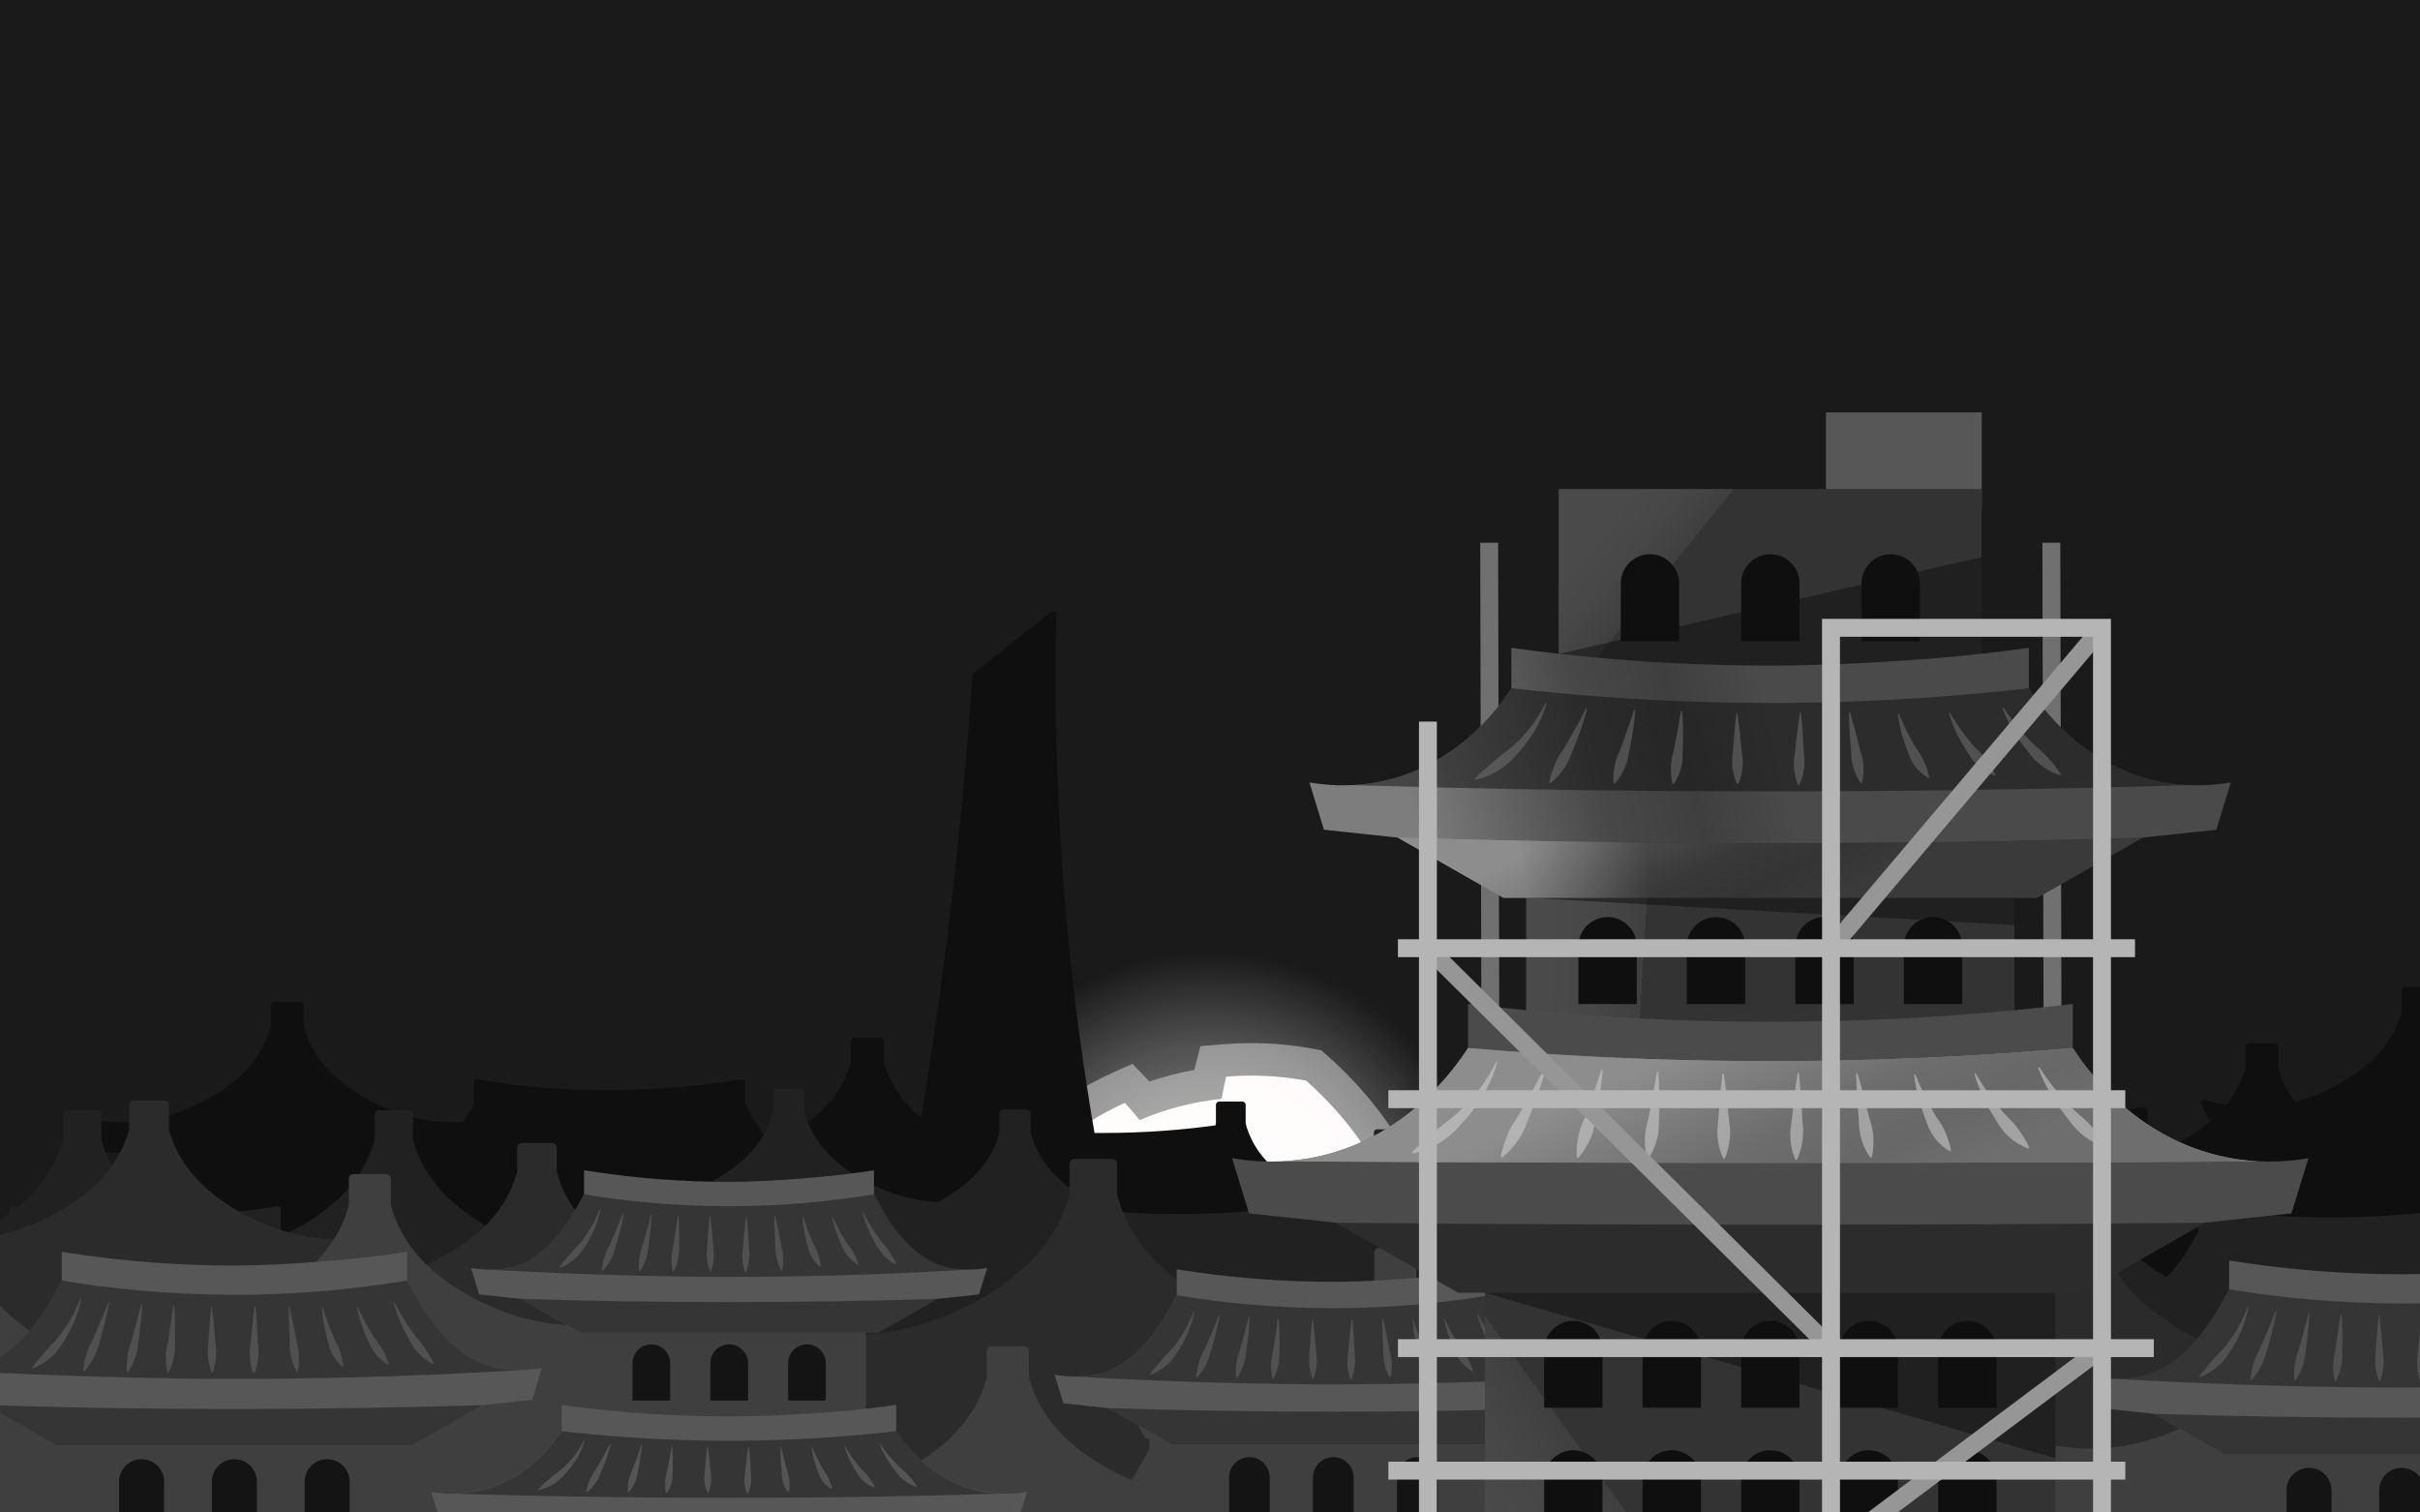 <?xml version="1.0" encoding="UTF-8"?>
<svg xmlns="http://www.w3.org/2000/svg" xmlns:xlink="http://www.w3.org/1999/xlink" version="1.1" viewBox="0 0 1920 1200">
  <!-- Generator: Adobe Illustrator 29.1.0, SVG Export Plug-In . SVG Version: 2.1.0 Build 142)  -->
  <defs>
    <style>
      .st0, .st1 {
        fill: #0f0f0f;
      }

      .st2, .st3, .st4, .st5 {
        fill: none;
      }

      .st3 {
        stroke: #969696;
      }

      .st3, .st4, .st5 {
        stroke-miterlimit: 10;
        stroke-width: 14.2px;
      }

      .st6 {
        fill: url(#Unbenannter_Verlauf_151);
      }

      .st6, .st7 {
        opacity: .6;
      }

      .st7 {
        fill: url(#Unbenannter_Verlauf_152);
      }

      .st8 {
        fill: #d9d9d9;
      }

      .st9 {
        fill: #a5a5a5;
      }

      .st10 {
        fill: #757575;
      }

      .st11 {
        isolation: isolate;
      }

      .st12 {
        clip-path: url(#clippath-1);
      }

      .st13 {
        clip-path: url(#clippath-2);
      }

      .st14 {
        fill: #0f0f0f;
        stroke: #0f0f0f;
      }

      .st14, .st15 {
        stroke-width: 5.4px;
      }

      .st14, .st15, .st16, .st17 {
        stroke-linejoin: round;
      }

      .st18, .st19 {
        fill: #141414;
      }

      .st20 {
        fill: #575757;
      }

      .st21, .st17 {
        fill: #3f3f3f;
      }

      .st22 {
        fill: #fff;
      }

      .st15 {
        fill: #212121;
        stroke: #212121;
      }

      .st23 {
        fill: #fffafb;
      }

      .st16 {
        fill: #2b2b2b;
        stroke: #2b2b2b;
      }

      .st16, .st17 {
        stroke-width: 7.6px;
      }

      .st17 {
        stroke: #3f3f3f;
      }

      .st24 {
        opacity: .4;
      }

      .st25, .st1, .st19 {
        opacity: .5;
      }

      .st26 {
        fill: #6b6b6b;
      }

      .st27 {
        fill: url(#Unbenannter_Verlauf_172);
      }

      .st28 {
        fill: url(#Unbenannter_Verlauf_171);
      }

      .st29 {
        fill: url(#Unbenannter_Verlauf_15);
      }

      .st30 {
        fill: url(#Unbenannter_Verlauf_18);
      }

      .st31 {
        fill: url(#Unbenannter_Verlauf_17);
      }

      .st4 {
        stroke: #b5b5b5;
      }

      .st32 {
        fill: #737373;
      }

      .st33 {
        fill: url(#Unbenannter_Verlauf_1127);
        mix-blend-mode: hard-light;
        opacity: .6;
      }

      .st5 {
        stroke: #707070;
      }

      .st34 {
        fill: #4b4b4b;
      }

      .st35 {
        fill: #1a1a1a;
      }

      .st36 {
        clip-path: url(#clippath);
      }
    </style>
    <radialGradient id="Unbenannter_Verlauf_1127" data-name="Unbenannter Verlauf 1127" cx="960" cy="975.7" fx="960" fy="975.7" r="244.3" gradientUnits="userSpaceOnUse">
      <stop offset="0" stop-color="#fff"/>
      <stop offset=".1" stop-color="#fff" stop-opacity=".9"/>
      <stop offset=".3" stop-color="#fff" stop-opacity=".7"/>
      <stop offset=".6" stop-color="#fff" stop-opacity=".4"/>
      <stop offset=".9" stop-color="#fff" stop-opacity="0"/>
    </radialGradient>
    <clipPath id="clippath">
      <rect class="st2" x="0" y="262.7" width="1920" height="937.3"/>
    </clipPath>
    <clipPath id="clippath-1">
      <rect class="st2" x="0" y="262.7" width="1920" height="937.3"/>
    </clipPath>
    <clipPath id="clippath-2">
      <rect class="st2" x="944.3" y="54.7" width="951.6" height="1145.3"/>
    </clipPath>
    <linearGradient id="Unbenannter_Verlauf_17" data-name="Unbenannter Verlauf 17" x1="1299" y1="385.8" x2="1536" y2="577.7" gradientUnits="userSpaceOnUse">
      <stop offset="0" stop-color="#4a4a4a"/>
      <stop offset=".1" stop-color="#474747"/>
      <stop offset=".2" stop-color="#3f3f3f"/>
      <stop offset=".2" stop-color="#333"/>
    </linearGradient>
    <linearGradient id="Unbenannter_Verlauf_171" data-name="Unbenannter Verlauf 17" x1="1228.6" y1="720.9" x2="1615.3" y2="744.4" xlink:href="#Unbenannter_Verlauf_17"/>
    <linearGradient id="Unbenannter_Verlauf_15" data-name="Unbenannter Verlauf 15" x1="1060" y1="698.5" x2="1769.8" y2="524.2" gradientUnits="userSpaceOnUse">
      <stop offset=".1" stop-color="#7d7d7d"/>
      <stop offset=".2" stop-color="#626262"/>
      <stop offset=".3" stop-color="#484848"/>
      <stop offset=".4" stop-color="#3f3f3f"/>
      <stop offset=".5" stop-color="#4a4a4a"/>
    </linearGradient>
    <linearGradient id="Unbenannter_Verlauf_18" data-name="Unbenannter Verlauf 18" x1="1163.3" y1="717.3" x2="1651.6" y2="646.6" gradientUnits="userSpaceOnUse">
      <stop offset=".1" stop-color="#a5a5a5"/>
      <stop offset=".1" stop-color="#a0a0a0"/>
      <stop offset=".3" stop-color="#242424"/>
    </linearGradient>
    <linearGradient id="Unbenannter_Verlauf_151" data-name="Unbenannter Verlauf 15" x1="1359" y1="568.4" x2="1505.5" y2="878.4" xlink:href="#Unbenannter_Verlauf_15"/>
    <linearGradient id="Unbenannter_Verlauf_172" data-name="Unbenannter Verlauf 17" x1="1192.9" y1="1223.7" x2="1570.1" y2="952.1" xlink:href="#Unbenannter_Verlauf_17"/>
    <linearGradient id="Unbenannter_Verlauf_152" data-name="Unbenannter Verlauf 15" x1="1337.3" y1="779.3" x2="1534.6" y2="1196.7" xlink:href="#Unbenannter_Verlauf_15"/>
  </defs>
  <g class="st11">
    <g id="Ebene_1">
      <rect class="st35" x="0" width="1920" height="1200"/>
      <rect class="st20" x="1448.7" y="327.2" width="123.6" height="76.1"/>
      <g>
        <g>
          <g class="st24">
            <path class="st23" d="M920.2,1116.1c-29.7-1.4-57.8-7.7-86-19.1l-5.3-2.2-1.9-5.4c-22.1-61.1-22.4-121.5-.7-184.6l1.2-3.4,2.8-2.3c17.3-14.4,36.5-26.3,56.9-35.6l8.3-3.8,6.3,6.6c2,2.1,4.2,4.6,6.4,7,16.1-6.1,32.8-10.5,50.1-13,.6-3.2,1.4-6.4,2.1-9.2l2.3-8.9,9.1-.8c6.9-.6,14-.9,21-.9,15.4,0,30.9,1.4,46.1,4.2l3.5.7,2.7,2.4c23.9,21.3,43.5,45.2,58.2,71.2,15.4,27.3,26,57.8,31.2,90.5l.9,5.6-3.6,4.5c-19,23.7-40.5,42.9-65.8,58.6l-7.8,4.9-7.1-5.8c-8-6.5-15.5-13.8-22.5-21.7-26.5,14.5-55.9,22.2-86.5,22.4-2.2,10.1-5.3,20.2-9.1,29.9l-3.4,8.6-9.2-.4ZM915.3,981.2c-.9,0-1.9.1-2.8.4-7.2,1.9-11.2,10.9-8.8,20.1,2,7.7,8.4,13.6,14.9,13.6s1.8-.1,2.6-.3c3.8-1,6-3.6,7.2-5.7,2.4-4,3-9.3,1.6-14.4v-.2c-1.9-7.8-8.1-13.4-14.7-13.4ZM1010,956.6c-.9,0-1.9.1-2.8.4-7.2,1.9-11.2,10.9-8.8,20.1,2,7.7,8.4,13.6,14.9,13.6s1.8-.1,2.6-.3c7.2-1.9,11.2-10.9,8.8-20.1v-.2c-1.9-7.8-8.1-13.4-14.7-13.4Z"/>
            <path class="st22" d="M992.7,853.4c14.8,0,29.4,1.4,43.7,4,44.8,39.8,74.9,89.9,85.3,154.1-19.9,24.9-40.9,42.3-62.5,55.7-7.9-6.5-15.3-13.6-22.1-21.4,7.7-5.4,14.8-11.5,21.3-18.2-2.4-1-4.8-2-7.2-3.2-31.9,26.7-70.2,40.6-110.7,40.6s-22.2-1-33.5-3.1c-1.5,2.1-3.1,4.2-4.7,6.3,8.9,2.6,18.1,4.5,27.4,5.5-2.1,10.1-5.1,19.9-8.8,29.4-25.4-1.2-52.2-6.2-81.7-18.2-19.1-52.7-23.3-110.2-.7-176.1,16.2-13.4,34.3-24.9,54-33.8,3.7,3.9,8.4,9.3,11.7,13.7,20.7-8.9,42.4-14.5,65.2-16.9.8-5.4,2.1-12.4,3.5-17.6,6.7-.6,13.3-.8,19.9-.8M1013.3,1003.5c1.9,0,3.9-.2,5.8-.7,14.3-3.7,22.2-19.8,18-35.8-3.4-13.8-14.9-23.3-27.2-23.3-2,0-4,.2-6,.8-14.3,3.7-22.2,19.8-18,35.8,3.6,13.8,15.2,23.2,27.3,23.2M918.6,1028.1c1.9,0,3.9-.2,5.8-.7,14.3-3.7,22.2-19.8,18-35.8-3.4-13.8-14.9-23.3-27.2-23.3-2,0-4,.2-6,.8-14.3,3.7-22.2,19.8-18,35.8,3.6,13.8,15.2,23.2,27.3,23.2M992.7,827.6c-7.3,0-14.7.3-22,.9l-18.3,1.5-4.6,17.8c0,.4-.2.7-.3,1.1-12.1,2.2-24,5.3-35.6,9.2-.3-.3-.6-.6-.8-.9l-12.6-13.2-16.6,7.5c-21.5,9.8-41.7,22.4-59.8,37.5l-5.6,4.6-2.3,6.8c-22.6,66-22.4,129.2.8,193.2l3.9,10.8,10.6,4.3c29.5,12,59,18.6,90.2,20.1l18.5.9,6.8-17.2c2.8-7.2,5.3-14.6,7.3-22.1,25.8-1.5,50.6-7.9,73.5-19,5.5,5.6,11.2,10.9,17.1,15.7l14.3,11.7,15.7-9.7c26.6-16.5,49.2-36.6,69.1-61.5l7.1-8.9-1.8-11.3c-5.5-34.2-16.5-66.1-32.7-94.8-15.4-27.2-35.9-52.3-60.9-74.5l-5.4-4.8-7.1-1.3c-15.9-3-32.2-4.4-48.4-4.4h0ZM1012.4,976.7c-.6-.7-1.2-1.6-1.5-2.9-.4-1.5-.3-2.7-.1-3.5.5.6,1.1,1.5,1.4,2.8v.2s0,.2,0,.2c.4,1.4.3,2.5.2,3.3h0ZM917.7,1001.3c-.6-.7-1.2-1.6-1.5-3-.4-1.5-.3-2.7-.1-3.5.5.6,1.1,1.5,1.4,2.8v.2c0,0,.1.2.1.2.4,1.4.3,2.5.2,3.3h0Z"/>
          </g>
          <path class="st23" d="M1036.4,857.4c-20.7-3.8-42-5-63.6-3.2-1.3,5.2-2.7,12.2-3.5,17.6-22.8,2.4-44.5,8-65.2,16.9-3.3-4.4-7.9-9.7-11.7-13.7-19.7,8.9-37.8,20.4-54,33.8-22.6,65.9-18.4,123.3.7,176.1,29.5,12,56.3,17,81.7,18.2,3.7-9.5,6.7-19.3,8.8-29.4-9.3-1-18.5-2.9-27.4-5.5,1.6-2,3.2-4.1,4.7-6.3,52.6,9.7,103.5-3.5,144.2-37.5,2.4,1.1,4.8,2.2,7.2,3.2-6.5,6.7-13.6,12.8-21.3,18.2,6.8,7.8,14.1,14.9,22.1,21.4,21.6-13.4,42.7-30.9,62.5-55.7-10.4-64.2-40.5-114.3-85.3-154.1ZM924.4,1027.4c-14.1,3.7-29-6.5-33.2-22.5-4.2-16,3.7-32.1,18-35.8,14.3-3.7,29.3,6.4,33.2,22.5,4.2,16-3.7,32.1-18,35.8ZM1019.1,1002.7c-14.1,3.7-29-6.5-33.2-22.5-4.2-16,3.7-32.1,18-35.8s29.3,6.4,33.2,22.5c4.2,16-3.7,32.1-18,35.8Z"/>
        </g>
        <circle class="st33" cx="960" cy="975.7" r="244.3"/>
      </g>
      <line class="st5" x1="1181.5" y1="430.6" x2="1183.4" y2="1241"/>
      <line class="st5" x1="1627.5" y1="430.6" x2="1629.5" y2="1241"/>
      <g class="st36">
        <g>
          <path class="st14" d="M1013.5,932.9c-18.8-14.9-25.4-31.2-27.9-41.1v-15.1h-18.2v15.1c-.3,1.1-.6,2.2-1,3.5-26.4,3.7-57.1,6.3-91.3,6.3s-6,0-9,0c-4.6-26.5-8.8-53.8-12.6-81.9-16.5-123.6-20.3-235.6-18-332-20.4,16.2-40.9,32.4-61.3,48.6-6.4,94.1-16.9,195.1-33,301.8-2.7,18-5.5,35.8-8.5,53.4-1-.8-1.9-1.5-2.6-2-21.3-16.9-28.7-35.3-31.6-46.5v-17.1h-20.7v17.1c-2.9,11.2-10.4,29.7-31.6,46.5-4.5,3.6-17.1,13-35.5,20.7-12.8-13.9-20.2-30.3-22.3-33.6v-17.5c-29.3,4.7-64.7,8.4-105,8.4s-65.3-2-105-8.4v17.5c-1.2,2-4.2,8.3-9,16-.6,0-1.3.1-1.9.2-50.9,3.5-89-24.8-97.6-31.6-21.3-16.9-28.7-35.3-31.6-46.5v-17.1h-20.7v17.1c-2.9,11.2-10.4,29.7-31.6,46.5-8.6,6.8-46.7,35.1-97.6,31.6-13.2-.9-23.6-3.7-30.2-5.8,4.5,8.3,8.9,16.6,13.4,24.9h27.8l29.7,19.7h7.1v88.4h183.5c5.4-9.7,10.8-19.4,16.1-29.1,3.7,3.2,8.5,6.8,14.7,10,9.3,4.9,17.8,7,24,8,.2-10.7.4-21.4.7-32.2h9.3v76.3h198.1v-76.3h9.3c1.6-.9,3.1-1.8,4.7-2.7v74.3h106.8c-2.5,12-5.1,23.9-7.7,35.7h80.4v3.2h198.1v-13.9h83.4v-78.1h6.3l26.2-17.4h24.5c3.9-7.3,7.9-14.7,11.8-22-5.8,1.9-15,4.4-26.7,5.2-44.9,3.1-78.6-21.9-86.2-27.9ZM350.5,915.6c-4.8,4.3-10.2,8.1-16.2,10.7l16.2-10.7Z"/>
          <path class="st14" d="M2058.1,881c-50.9,3.5-89-24.8-97.6-31.6-21.3-16.9-28.7-35.3-31.6-46.5v-17.1h-20.7v17.1c-2.9,11.2-10.4,29.7-31.6,46.5-6.1,4.8-27,20.4-56.8,27.9-8.9-11.4-12.9-22.2-14.9-29.8v-17.1h-20.7v17.1c-2.1,8.1-6.5,19.9-16.8,32.2-7.8-1.3-14.1-3-18.6-4.5,2.7,5.1,5.4,10.1,8.2,15.2-1.4,1.2-2.9,2.5-4.4,3.7-4.9,3.9-19.6,14.9-40.7,22.8-5.7-8.8-9.3-16.3-10.7-18.5v-17.5c-29.3,4.7-64.7,8.4-105,8.4s-65.3-2-105-8.4v17.5c-3.6,5.7-21.9,48-56.2,53.5-9.9,1.6-18.7,1-25.7-.2,2,6.4,3.9,12.8,5.9,19.2,10,1.1,20,2.1,30,3.2,14.2,8.1,28.4,16.2,42.7,24.3h9.3v76.3h198.1v-76.3h7.5v54.4h183.5v-44.6h124v-88.4h7.1l29.7-19.7h27.8c4.5-8.3,8.9-16.6,13.4-24.9-6.6,2.1-17,4.9-30.2,5.8Z"/>
        </g>
        <path class="st15" d="M2013.1,1031.2c-34.3-5.5-52.5-47.8-56.2-53.5v-17.5c-29.3,4.7-64.7,8.4-105,8.4s-65.3-2-105-8.4v17.5c-2.4,3.8-11.6,24.4-27.8,39-8.8-5-15-9.6-17.8-11.9-20-15.9-27-33.2-29.7-43.7v-16.1h-19.4v16.1c-2.7,10.5-9.7,27.8-29.7,43.7-8.1,6.4-43.8,32.9-91.6,29.6-12.4-.8-22.2-3.5-28.3-5.5,4.2,7.8,8.4,15.6,12.6,23.4h26.1l27.9,18.5h6.7v45.9c-6.5.3-12.4-.2-17.4-1.1,2,6.4,3.9,12.8,5.9,19.2,3.8.4,7.6.8,11.5,1.2v11.8h-377.5v-42.8h9.3c14.2-8.1,28.4-16.2,42.7-24.3,10-1.1,20-2.1,30-3.2,2-6.4,3.9-12.8,5.9-19.2-7,1.2-15.9,1.8-25.7.2-25.8-4.1-42.5-29.2-50.8-43.7l13.2-8.8h26.1c4.2-7.8,8.4-15.6,12.6-23.4-6.2,2-15.9,4.6-28.3,5.5-47.8,3.3-83.6-23.2-91.6-29.6-20-15.9-27-33.2-29.7-43.7v-16.1h-19.4v16.1c-2.7,10.5-9.7,27.8-29.7,43.7-2.9,2.3-9.4,7.2-18.8,12.4v-13.5c-29.3,4.7-64.7,8.4-105,8.4s-37.6-.7-59.2-2.7c-18.3-7.4-30.9-16.8-35.3-20.3-20-15.9-27-33.2-29.7-43.7v-16.1h-19.4v16.1c-2.7,10.5-9.7,27.8-29.7,43.7-3.1,2.5-10.4,8-20.9,13.6-41.7-1.4-72.3-24.1-79.7-29.9-20-15.9-27-33.2-29.8-43.8v-16.1h-19.4v16.1c-2.7,10.6-9.8,27.9-29.8,43.8-8.1,6.4-43.9,33-91.8,29.7-12.4-.9-22.2-3.5-28.4-5.5,2.5,4.7,5,9.3,7.5,14-20.7-1.2-43.3-3.4-67.3-7.3v17.5c-.8,1.3-2.4,4.5-4.8,8.8-19.8-8.9-33.4-19.1-38.4-23.2-25.7-20.4-34.7-42.7-38.2-56.2v-20.7h-24.9v20.7c-3.5,13.5-12.5,35.8-38.2,56.2-5.1,4-18.6,14.2-38.3,23.1-1.6-3-2.8-5.3-3.4-6.3v-17.5c-26.5,4.3-58.1,7.7-93.8,8.3-4.8-3.2-8.3-5.9-10.4-7.6-25.7-20.4-34.7-42.7-38.2-56.2v-20.7h-24.9v20.7c-3.5,13.5-12.5,35.8-38.2,56.2,0,0,0,0,0,0-1.5-.2-2.9-.4-4.4-.7v4.1c-15.8,11.6-58.4,38.5-113.4,34.8-15.9-1.1-28.5-4.5-36.4-7,5.4,10,10.8,20.1,16.2,30.1h33.6l19.5,12.9c1.6,5.1,3.1,10.1,4.7,15.2,6.8.7,13.5,1.4,20.3,2.2v100.3H15.7v1.4h32v132.3h1825.9v-132.1h77.4v-76.3h9.3c14.2-8.1,28.4-16.2,42.7-24.3,10-1.1,20-2.1,30-3.2,2-6.4,3.9-12.8,5.9-19.2-7,1.2-15.9,1.8-25.7.2Z"/>
      </g>
      <g class="st12">
        <path class="st16" d="M1848.3,1089.1c-74.2,5.1-129.8-36.1-142.3-46-31-24.6-41.9-51.5-46.1-67.9v-25h-30.1v25c-4.2,16.3-15.1,43.2-46.1,67.9-12.5,9.9-68.1,51.1-142.3,46-19.2-1.3-34.4-5.4-44-8.5,2.7,5,5.3,10,8,14.9-26-1.8-53.8-4.9-83.3-9.6v25c-2.9,4.6-12.4,25.7-29,44.8-30.4-20.3-47.2-58.5-51.2-64.8v-25c-39.4,6.3-86.6,11.3-140,11.9,4.3-8,8.6-16.1,13-24.1-9.6,3.1-24.8,7.2-44,8.5-74.2,5.1-129.8-36.1-142.3-46-31-24.6-41.9-51.5-46.1-67.9v-25h-30.1v25c-4.2,16.3-15.1,43.2-46.1,67.9-12.5,9.9-68.1,51.1-142.3,46-2.8-.2-5.5-.4-8.1-.7v-3.6c-3.9.6-7.9,1.2-12,1.9-9.9-1.8-17.9-4.1-23.9-6,1.5,2.8,3,5.6,4.5,8.4-16.5-1.7-33.7-4-51.5-6.8v12.2c-13.1.9-26.7,1.6-40.8,2v-4h8.2l34.3-22.8h32.1c5.2-9.6,10.3-19.2,15.5-28.8-7.6,2.5-19.6,5.7-34.9,6.7-58.8,4-102.9-28.6-112.8-36.5-24.6-19.5-33.2-40.8-36.6-53.8v-19.8h-23.9v19.8c-3.4,13-12,34.3-36.6,53.8-9.9,7.9-54,40.5-112.8,36.5-4.7-.3-9.1-.9-13.2-1.5l15.4-10.2h32.1c5.2-9.6,10.3-19.2,15.5-28.8-7.6,2.5-19.6,5.7-34.9,6.7-58.8,4-102.9-28.6-112.8-36.5-24.6-19.5-33.2-40.8-36.6-53.8v-19.8h-23.9v19.8c-3.4,13-12,34.3-36.6,53.8-9.9,7.9-54,40.5-112.8,36.5-15.2-1-27.3-4.3-34.9-6.7,5.2,9.6,10.3,19.2,15.5,28.8h4.5v12.1c-5.2,8.1-31.3,68.7-80.3,76.5-14.1,2.3-26.8,1.4-36.8-.3,2.8,9.2,5.6,18.3,8.4,27.4,14.3,1.5,28.6,3.1,42.9,4.6,20.3,11.6,40.7,23.2,61,34.8h13.3v109.1h188.4v25h225v36.9h283.3v-2.6h217.4v-84.7h85.5v95.4h283.3v-109.1h13.3c5.9-3.4,11.9-6.8,17.8-10.2,17.6,10,35.2,20.1,52.8,30.1h13.2v109.1h283.3v-88.5h164.7v-128.9h10.4l43.3-28.7h40.5c6.5-12.1,13-24.2,19.5-36.3-9.6,3.1-24.8,7.2-44,8.5Z"/>
        <path class="st17" d="M611.9,1174.7c-3.1,9.9-6.1,19.9-9.2,29.8-15.5,1.7-31,3.3-46.6,5-22.1,12.6-44.2,25.2-66.3,37.8h-14.4v118.4h-204.6v27.1H26.7v40.1H-10v-403.3c5.6,7.4,12.7,15,22,22.3,10.8,8.6,58.6,44,122.5,39.6,5.1-.3,9.9-.9,14.3-1.6l-16.7-11.1h-34.9c-5.6-10.4-11.2-20.8-16.8-31.3,8.2,2.7,21.3,6.2,37.9,7.3,63.9,4.4,111.7-31.1,122.5-39.6,26.7-21.2,36.1-44.3,39.7-58.4v-21.5h25.9v21.5c3.6,14.1,13,37.2,39.7,58.4,10.8,8.6,58.6,44,122.5,39.6,16.6-1.1,29.6-4.6,37.9-7.3-5.6,10.4-11.2,20.8-16.8,31.3h-4.8v13.1c5.6,8.8,33.9,74.5,87.2,83.1,15.4,2.5,29.1,1.5,40-.3Z"/>
        <path class="st17" d="M1118.3,1311.4c-3.1,9.9-6.1,19.9-9.2,29.8-15.5,1.7-31,3.3-46.6,5-22.1,12.6-44.2,25.2-66.3,37.8h-14.4v118.4h-204.6v27.1h-244.3v40.1h-36.7v-403.3c5.6,7.4,12.7,15,22,22.3,10.8,8.6,58.6,44,122.5,39.6,5.1-.3,9.9-.9,14.3-1.6l-16.7-11.1h-34.9c-5.6-10.4-11.2-20.8-16.8-31.3,8.2,2.7,21.3,6.2,37.9,7.3,63.9,4.4,111.7-31.1,122.5-39.6,26.7-21.2,36.1-44.3,39.7-58.4v-21.5h25.9v21.5c3.6,14.1,13,37.2,39.7,58.4,10.8,8.6,58.6,44,122.5,39.6,16.6-1.1,29.6-4.6,37.9-7.3-5.6,10.4-11.2,20.8-16.8,31.3h-4.8v13.1c5.6,8.8,33.9,74.5,87.2,83.1,15.4,2.5,29.1,1.5,40-.3Z"/>
        <path class="st17" d="M788.4,1233.4c3.1,9.9,6.1,19.9,9.2,29.8,15.5,1.7,31,3.3,46.6,5,22.1,12.6,44.2,25.2,66.3,37.8h14.4v118.4s204.6,0,204.6,0v27.1s244.3,0,244.3,0v40.1s36.7,0,36.7,0v-403.3c-5.6,7.4-12.7,15-22,22.3-10.8,8.6-58.6,44-122.5,39.6-5.1-.3-9.9-.9-14.3-1.6l16.7-11.1h34.9c5.6-10.4,11.2-20.8,16.8-31.3-8.2,2.7-21.3,6.2-37.9,7.3-63.9,4.4-111.7-31.1-122.5-39.6-26.7-21.2-36.1-44.3-39.7-58.4v-21.5s-25.9,0-25.9,0v21.5c-3.6,14.1-13,37.2-39.7,58.4-10.8,8.6-58.6,44-122.5,39.6-16.6-1.1-29.6-4.6-37.9-7.3,5.6,10.4,11.2,20.8,16.8,31.3h4.8v13.1c-5.6,8.8-33.9,74.5-87.2,83.1-15.4,2.5-29.1,1.5-40-.3Z"/>
        <path class="st17" d="M1504.1,1272.7c3.1,9.9,6.1,19.9,9.2,29.8,15.5,1.7,31,3.3,46.6,5,22.1,12.6,44.2,25.2,66.3,37.8h14.4v118.4s204.6,0,204.6,0v27.1s244.3,0,244.3,0v40.1s36.7,0,36.7,0v-403.3c-5.6,7.4-12.7,15-22,22.3-10.8,8.6-58.6,44-122.5,39.6-5.1-.3-9.9-.9-14.3-1.6l16.7-11.1h34.9c5.6-10.4,11.2-20.8,16.8-31.3-8.2,2.7-21.3,6.2-37.9,7.3-63.9,4.4-111.7-31.1-122.5-39.6-26.7-21.2-36.1-44.3-39.7-58.4v-21.5s-25.9,0-25.9,0v21.5c-3.6,14.1-13,37.2-39.7,58.4-10.8,8.6-58.6,44-122.5,39.6-16.6-1.1-29.6-4.6-37.9-7.3,5.6,10.4,11.2,20.8,16.8,31.3h4.8v13.1c-5.6,8.8-33.9,74.5-87.2,83.1-15.4,2.5-29.1,1.5-40-.3Z"/>
        <g>
          <g>
            <rect class="st21" x="56.7" y="1072.9" width="258.5" height="173.3"/>
            <path class="st20" d="M429.9,1085.6c-2.6,8.3-5.1,16.7-7.7,25l-39.1,4.2c-18.6,10.6-37.1,21.2-55.7,31.8H44.6c-18.6-10.6-37.1-21.2-55.7-31.8l-39.1-4.2c-2.6-8.3-5.1-16.7-7.7-25,5.2.9,11.1,1.5,17.6,1.5,5,0,10.4-.4,16-1.3,44.8-7.2,68.6-62.4,73.3-69.8v-22.8c51.8,8.3,98.2,10.9,137,10.9s98.8-4.8,137-10.9v22.8c4.7,7.4,28.5,62.7,73.3,69.8.5,0,1,.2,1.5.2,4.9.7,9.6,1,14,1,6.7,0,12.8-.6,18.1-1.5Z"/>
            <path class="st19" d="M383,1114.8c-18.6,10.6-37.1,21.2-55.7,31.8H44.6c-18.6-10.6-37.1-21.2-55.7-31.8,63.9,2,129.6,3.1,197,3.1s133.2-1.1,197-3.1Z"/>
            <path class="st19" d="M411.8,1087.1c-91.7,5.6-168.7,6.9-225.8,6.9-113.5,0-228-6.9-226.3-6.9,5,0,10.4-.4,16-1.3,44.8-7.2,68.6-62.4,73.3-69.8,38.6,6.4,84.8,11.2,136.9,11.3,52.2,0,98.4-4.9,137.1-11.3,4.7,7.4,28.5,62.7,73.3,69.8.8.1,1.5.2,1.5.2,5.8.8,10.6,1,14,1Z"/>
          </g>
          <g>
            <path class="st18" d="M112.4,1157.7h0c9.8,0,17.8,8,17.8,17.8v35.2h-35.7v-35.2c0-9.8,8-17.8,17.8-17.8Z"/>
            <path class="st18" d="M186,1157.7h0c9.8,0,17.8,8,17.8,17.8v35.2h-35.7v-35.2c0-9.8,8-17.8,17.8-17.8Z"/>
            <path class="st18" d="M259.6,1157.7h0c9.8,0,17.8,8,17.8,17.8v35.2h-35.7v-35.2c0-9.8,8-17.8,17.8-17.8Z"/>
          </g>
          <g>
            <g class="st25">
              <path class="st26" d="M64.5,1029.8c-2.2,11.5-6.6,22.6-12.8,32.6-3.1,5-6.3,10.2-10.8,14.1-4.5,4-9.5,7.3-15.2,9.2,0,0-.4-.5-.4-.5,1.8-2.4,3.6-4.6,5.5-6.8,3.2-3.8,7.7-9.1,11.1-12.6,4-4,7.4-8.5,10.5-13.2,4.7-7.1,8.5-14.8,11.6-22.9,0,0,.6.2.6.2h0Z"/>
            </g>
            <g class="st25">
              <path class="st26" d="M86.6,1033.8c-2.1,12-5.5,23.7-8.9,35.4-2.3,7.1-6.1,13.5-11.1,19,0,0-.6-.3-.6-.3.2-5.1,1.4-9.8,2.9-14.5,1.5-4.6,4-8.7,5.9-13.2,3.9-8.9,7.6-17.8,11.2-26.8,0,0,.6.2.6.2h0Z"/>
            </g>
            <g class="st25">
              <path class="st26" d="M112.8,1034.6c-.4,8.9-1.4,18.7-2.7,27.6-.7,4.6-.8,9.3-2.4,13.7-.7,2.2-1.6,4.4-2.6,6.5-1,2.1-2.1,4.2-3.6,6.2l-.6-.2c-.6-4.8-.2-9.4.5-14,.7-4.5,2.5-8.8,3.7-13.2,2.1-7.8,5.1-18.9,7.1-26.6,0,0,.6,0,.6,0h0Z"/>
            </g>
            <g class="st25">
              <path class="st26" d="M138.2,1035.9c.7,8.6.9,18.2.7,26.9,0,4.5.2,9-.8,13.4-1,4.5-2.2,8.8-4.5,12.9,0,0-.6,0-.6,0-1.2-4.5-1.5-9-1.4-13.6,0-4.5,1.5-8.7,2.1-13.1,0,0,1.9-13.2,1.9-13.2l1.9-13.2h.7Z"/>
            </g>
            <g class="st25">
              <path class="st26" d="M168.2,1036.9c1,8.4,1.9,17.6,2.5,26,.2,2.2.4,4.3.7,6.5.5,4.4,0,8.7-.8,13-.5,2.2-1,4.4-1.9,6.5h-.7c-2.5-6.2-3.5-12.9-3.1-19.5.4-3.8.8-9.2,1-13,.5-6.3,1-13.3,1.7-19.6,0,0,.7,0,.7,0h0Z"/>
            </g>
            <g class="st25">
              <path class="st26" d="M202.7,1036.7c.8,8.6,1.4,17.9,1.8,26.6,0,2.2.3,4.4.5,6.6.4,4.5-.2,8.9-1.2,13.2-.5,2.2-1.1,4.4-2.1,6.6h-.7c-2.4-6.4-3.2-13.2-2.6-20,.5-3.8,1-9.3,1.3-13.2.6-6.4,1.4-13.5,2.2-19.9,0,0,.7,0,.7,0h0Z"/>
            </g>
            <g class="st25">
              <path class="st26" d="M229.5,1036.6c2,8.2,3.8,17.2,5.4,25.5.8,4.3,2.2,8.4,2.3,12.8.1,2.2,0,4.4,0,6.6-.2,2.2-.4,4.4-1.1,6.7h-.6c-3.3-5.7-5.2-12.2-5.5-18.9,0-3.8-.3-9.2-.5-13.1-.2-6.3-.5-13.3-.5-19.6,0,0,.7,0,.7,0h0Z"/>
            </g>
            <g class="st25">
              <path class="st26" d="M256,1037.5c2.5,7.9,5.3,15.6,8.6,23.2,1.6,3.7,3.9,7.2,5.1,11.1,1.3,4,2.4,8,2.7,12.3,0,0-.6.3-.6.3-1.8-1.4-3.3-3-4.6-4.7-2.6-3.4-4.8-7.1-5.9-11.2,0,0-1.6-6.1-1.6-6.1-2.3-8.1-3.7-16.4-4.3-24.8,0,0,.6-.1.6-.1h0Z"/>
            </g>
            <g class="st25">
              <path class="st26" d="M312.9,1033.1c4.3,8.7,9.3,16.9,15,24.7,1.4,1.9,3,3.8,4.5,5.6,3.2,3.6,5.7,7.6,8.2,11.7,1.2,2.1,2.5,4.2,3.5,6.6l-.5.5c-6.8-3.3-12.6-8.6-16.5-15-2.5-4.3-4.9-8.6-7.1-13.1-3.2-6.7-5.8-13.6-7.7-20.8,0,0,.6-.2.6-.2h0Z"/>
            </g>
            <g class="st25">
              <path class="st26" d="M283.8,1036.9c3.5,7.9,7.5,15.5,12.1,22.8,2.3,3.6,5.2,6.8,7.2,10.5,2.1,3.9,4,7.7,5.3,12,0,0-.5.4-.5.4-2.1-1.1-3.9-2.5-5.6-3.9-3.3-3-6.3-6.4-8.2-10.5-1-2-1.8-4.1-2.8-6.1-3.7-8-6.5-16.4-8.1-25.1,0,0,.6-.2.6-.2h0Z"/>
            </g>
          </g>
        </g>
        <g>
          <g>
            <rect class="st21" x="470" y="995.4" width="217" height="145.4"/>
            <path class="st20" d="M783.2,1006c-2.2,7-4.3,14-6.5,21l-32.9,3.5c-15.6,8.9-31.2,17.8-46.7,26.7h-237.3c-15.6-8.9-31.2-17.8-46.7-26.7l-32.9-3.5c-2.2-7-4.3-14-6.5-21,4.3.7,9.3,1.3,14.8,1.3,4.2,0,8.7-.3,13.4-1.1,37.6-6,57.5-52.4,61.5-58.6v-19.1c43.5,7,82.5,9.2,115,9.2s82.9-4,115-9.2v19.1c4,6.2,23.9,52.6,61.5,58.6.4,0,.9.1,1.3.2,4.1.6,8,.8,11.7.9,5.6,0,10.8-.5,15.2-1.3Z"/>
            <path class="st19" d="M743.9,1030.5c-15.6,8.9-31.2,17.8-46.7,26.7h-237.3c-15.6-8.9-31.2-17.8-46.7-26.7,53.6,1.7,108.8,2.6,165.4,2.6s111.8-.9,165.4-2.6Z"/>
            <path class="st19" d="M768,1007.3c-77,4.7-141.6,5.8-189.5,5.8-95.2,0-191.4-5.8-189.9-5.8,4.2,0,8.7-.3,13.4-1.1,37.6-6,57.5-52.4,61.5-58.6,32.4,5.4,71.2,9.4,114.9,9.4,43.8,0,82.6-4.1,115.1-9.4,4,6.2,23.9,52.6,61.5,58.6.6.1,1.3.2,1.3.2,4.9.7,8.9.9,11.7.9Z"/>
          </g>
          <g>
            <rect class="st21" x="453.2" y="1171.4" width="250.5" height="167.9"/>
            <polygon class="st19" points="453.2 1242.8 703.7 1256.9 703.7 1194.1 453.2 1242.8"/>
            <path class="st20" d="M814.8,1183.7c-2.5,8.1-5,16.2-7.5,24.3-12.6,1.4-25.3,2.7-37.9,4.1-18,10.3-36,20.5-54,30.8h-273.9c-18-10.3-36-20.5-54-30.8-12.6-1.3-25.3-2.7-37.9-4.1-2.5-8.1-5-16.2-7.5-24.3,6.2,1.1,13.4,1.7,21.5,1.4,3.5-.1,7.2-.5,11-1.1,43.4-7,66.4-41.5,71-48.6v-20.7c8.2,1.1,16.3,2.2,24.2,3,0,0,0,0,0,0,39.9,4.5,76.4,6.1,108.5,6.1s76.2-2.5,108.5-6.1c8.4-.9,16.4-2,24.2-3.1v20.7c4.4,7,26.4,39.9,67.6,48,.5,0,.9.2,1.4.3.7.1,1.3.2,2,.3,3.8.6,7.5,1,11,1.1,8.1.4,15.4-.3,21.6-1.4Z"/>
            <path class="st19" d="M793.2,1185.1h0c-29.8.9-59.7,1.6-89.5,2.2-41.8.7-83.6,1.1-125.3,1.1s-83.4-.4-125.2-1.1c-29.8-.5-59.7-1.2-89.5-2.1h0c3.5-.2,7.2-.5,11-1.1,43.4-7,66.4-41.5,71-48.6,7.9.9,16,1.8,24.2,2.5,12.4,1.2,25.3,2.2,38.5,3,22.2,1.3,45.6,2.1,70,2.1s5.5,0,8.2,0c21.4-.2,42.1-.9,61.8-2.1,13.3-.8,26.1-1.8,38.5-3,8.3-.8,16.4-1.6,24.2-2.5,4.4,7,26.4,39.9,67.6,48,.5,0,.9.2,1.4.3.7.1,1.3.2,2,.3,3.8.6,7.5,1,11,1.1Z"/>
          </g>
          <g>
            <path class="st18" d="M516.7,1066.6h0c8.3,0,15,6.7,15,15v29.6h-29.9v-29.6c0-8.3,6.7-15,15-15Z"/>
            <path class="st18" d="M578.5,1066.6h0c8.3,0,15,6.7,15,15v29.6h-29.9v-29.6c0-8.3,6.7-15,15-15Z"/>
            <path class="st18" d="M640.2,1066.6h0c8.3,0,15,6.7,15,15v29.6h-29.9v-29.6c0-8.3,6.7-15,15-15Z"/>
          </g>
          <g>
            <g class="st25">
              <path class="st26" d="M476.5,959.2c-1.9,9.6-5.5,19-10.8,27.3-2.6,4.2-5.3,8.5-9.1,11.8-3.8,3.3-8,6.1-12.8,7.7l-.3-.4c1.5-2.1,3.1-3.9,4.6-5.7,2.7-3.2,6.4-7.7,9.3-10.6,3.3-3.3,6.2-7.1,8.8-11.1,4-6,7.2-12.4,9.7-19.2,0,0,.5.1.5.1h0Z"/>
            </g>
            <g class="st25">
              <path class="st26" d="M495,962.5c-1.7,10.1-4.6,19.9-7.5,29.8-1.9,5.9-5.1,11.3-9.4,16,0,0-.5-.2-.5-.2.2-4.4,1.2-8.3,2.4-12.1,1.2-3.8,3.4-7.3,5-11,3.2-7.4,6.4-14.9,9.4-22.5,0,0,.5.2.5.2h0Z"/>
            </g>
            <g class="st25">
              <path class="st26" d="M517,963.2c-.3,7.5-1.1,15.7-2.2,23.2-.6,3.8-.7,7.8-2,11.5-1.3,3.7-2.8,7.3-5.2,10.7h-.5c-.5-4.3-.2-8.1.4-11.9.6-3.8,2.1-7.4,3.1-11.1,0,0,3-11.1,3-11.1,1-3.7,2-7.5,3-11.2h.5Z"/>
            </g>
            <g class="st25">
              <path class="st26" d="M538.3,964.3c.6,7.3.7,15.2.6,22.5.2,7.7-.7,15.2-4.5,22.1,0,0-.5,0-.5,0-1.1-3.9-1.2-7.7-1.1-11.4,0-3.7,1.2-7.3,1.8-11,0,0,3.2-22.2,3.2-22.2h.5Z"/>
            </g>
            <g class="st25">
              <path class="st26" d="M563.6,965.1c.9,7,1.6,14.8,2.1,21.9,1,7.5,1.2,14.6-1.8,21.9,0,0-.5,0-.5,0-2.1-5.4-3-10.8-2.6-16.4.4-3.2.6-7.7.8-10.9.4-5.3.8-11.1,1.4-16.4,0,0,.5,0,.5,0h0Z"/>
            </g>
            <g class="st25">
              <path class="st26" d="M592.5,965c.7,7.2,1.2,15.1,1.5,22.3.8,7.6.8,14.9-2.3,22.2,0,0-.5,0-.5,0-2-5.6-2.7-11-2.1-16.7.4-3.2.8-7.8,1.1-11.1.5-5.4,1.1-11.3,1.9-16.7,0,0,.5,0,.5,0h0Z"/>
            </g>
            <g class="st25">
              <path class="st26" d="M615,964.9c1.7,6.9,3.2,14.5,4.5,21.4.6,3.6,1.8,7.1,1.9,10.7.1,3.6,0,7.3-1,11.1h-.5c-2.8-5-4.3-10.2-4.7-15.8,0-3.2-.2-7.7-.4-11-.2-5.3-.4-11.2-.4-16.5,0,0,.5,0,.5,0h0Z"/>
            </g>
            <g class="st25">
              <path class="st26" d="M637.3,965.6c2.1,6.6,4.4,13.1,7.2,19.5,1.4,3.1,3.3,6,4.3,9.3,1,3.3,2,6.6,2.3,10.4l-.5.3c-4.3-3.6-7.3-8.1-8.9-13.3,0,0-1.4-5.2-1.4-5.2-1.9-6.8-3.1-13.8-3.6-20.8,0,0,.5-.1.5-.1h0Z"/>
            </g>
            <g class="st25">
              <path class="st26" d="M685,962c3.6,7.3,7.8,14.2,12.6,20.8,2.4,3.2,5.3,6,7.4,9.4,2.2,3.3,4.4,6.7,6.2,10.7l-.4.4c-5.8-2.8-10.5-7.2-13.9-12.6-2.1-3.6-4.1-7.3-6-11-2.7-5.6-4.9-11.5-6.5-17.4,0,0,.5-.2.5-.2h0Z"/>
            </g>
            <g class="st25">
              <path class="st26" d="M660.5,965.2c3,6.6,6.3,13,10.2,19.1,1.9,3,4.3,5.7,6,8.8,1.7,3.1,3.3,6.3,4.5,10.1l-.4.3c-3.5-1.9-6.2-4.5-8.6-7.4-2.4-2.9-3.8-6.5-5.3-9.8-3.1-6.7-5.4-13.8-6.8-21,0,0,.5-.2.5-.2h0Z"/>
            </g>
            <g class="st25">
              <path class="st32" d="M484.6,1145.9c-1.8,6.9-4.2,13.7-7,20.3-1.4,3.3-2.4,6.8-4.6,9.7-2.1,3-4.4,5.8-7.4,8.1l-.5-.3c.5-3.8,1.7-7.2,3.2-10.4,1.4-3.2,3.7-6,5.4-9.1,3.6-6.1,7-12.3,10.3-18.6,0,0,.5.2.5.2h0Z"/>
            </g>
            <g class="st25">
              <path class="st32" d="M509.3,1146.4c-.5,6.4-1.6,13.3-2.9,19.6-.7,3.2-.9,6.6-2.4,9.6-1.4,3-3,6-5.4,8.6l-.5-.2c-.3-3.6.1-6.9.8-10,.7-3.2,2.3-6.1,3.4-9.2,0,0,3.3-9.2,3.3-9.2,1.1-3.1,2.1-6.2,3.2-9.3h.5Z"/>
            </g>
            <g class="st25">
              <path class="st32" d="M533.3,1147.3c.5,6.2.6,12.7.4,18.9-.1,3.2.1,6.4-.7,9.5-.8,3.1-1.9,6.1-4,8.9h-.5c-1.1-5-1.1-9.6,0-14.3.9-3,2.2-10.5,2.8-13.7.6-3.1,1.1-6.2,1.6-9.3h.5Z"/>
            </g>
            <g class="st25">
              <path class="st32" d="M561.6,1148c.8,5.9,1.6,12.3,2,18.2,1,6.3,1.1,12.3-1.7,18.3,0,0-.5,0-.5,0-2.1-4.5-2.9-8.9-2.5-13.7.3-2.6.6-6.4.8-9.1.4-4.4.8-9.3,1.4-13.7,0,0,.5,0,.5,0h0Z"/>
            </g>
            <g class="st25">
              <path class="st32" d="M594.2,1147.9c.6,6,1.1,12.6,1.4,18.6.8,6.4.7,12.6-2.3,18.5,0,0-.5,0-.5,0-1.9-4.6-2.6-9.2-2-14,.4-2.7.8-6.5,1.1-9.3.5-4.5,1.1-9.4,1.8-13.9,0,0,.5,0,.5,0h0Z"/>
            </g>
            <g class="st25">
              <path class="st32" d="M619.4,1147.8c1.7,5.7,3.4,12,4.8,17.8.7,3,1.9,5.9,2.1,8.9.2,3.1.2,6.2-.7,9.4h-.5c-2.8-4-4.4-8.3-4.8-13,0-2.7-.4-6.5-.6-9.2-.3-4.5-.6-9.4-.7-13.8,0,0,.5,0,.5,0h0Z"/>
            </g>
            <g class="st25">
              <path class="st32" d="M644.5,1148.4c2.2,5.6,4.9,11,7.9,16.3,1.5,2.6,3.5,4.8,4.7,7.6,1.2,2.7,2.4,5.5,2.9,8.8l-.4.3c-4.3-2.5-7.5-6.1-9.4-10.5,0,0-1.7-4.4-1.7-4.4-2.3-5.8-3.8-11.8-4.5-18,0,0,.5-.1.5-.1h0Z"/>
            </g>
            <g class="st25">
              <path class="st32" d="M698.2,1145.3c4.1,6.3,8.9,12.1,14.2,17.5,2.6,2.6,5.7,4.8,8.2,7.6,2.6,2.8,5.1,5.7,7.1,9,0,0-.3.4-.3.4-5.8-1.8-10.8-5.1-14.6-9.6-2.4-3.1-4.8-6.1-7-9.3-3.2-4.8-6-10-8-15.4,0,0,.5-.2.5-.2h0Z"/>
            </g>
            <g class="st25">
              <path class="st32" d="M670.7,1148c3.3,5.7,7.1,11,11.3,16,2.1,2.5,4.7,4.5,6.6,7.1,1.9,2.6,3.8,5.3,5.3,8.6l-.4.4c-3.5-1.1-6.3-3.1-8.8-5.4-2.6-2.3-4.2-5.3-6.1-8.2-3.6-5.7-6.5-11.9-8.4-18.4,0,0,.5-.2.5-.2h0Z"/>
            </g>
            <g class="st25">
              <path class="st32" d="M463.7,1143.1c-2.5,8.9-7.3,17.2-13.5,24.2-3.1,3.5-6.2,7.1-10.2,9.6-4,2.5-8.3,4.5-13,5.4,0,0-.3-.5-.3-.5,5-5,9.8-9.1,15.3-13.3,3.6-2.6,6.9-5.6,9.8-8.9,4.6-5,8.4-10.5,11.4-16.7,0,0,.5.2.5.2h0Z"/>
            </g>
          </g>
        </g>
        <g>
          <g>
            <rect class="st21" x="940.7" y="1079.2" width="234.3" height="157"/>
            <path class="st20" d="M1278.9,1090.7c-2.3,7.6-4.7,15.1-7,22.7l-35.5,3.8c-16.8,9.6-33.6,19.2-50.5,28.8h-256.2c-16.8-9.6-33.6-19.2-50.5-28.8l-35.5-3.8c-2.3-7.6-4.7-15.1-7-22.7,4.7.8,10.1,1.4,16,1.4,4.5,0,9.4-.3,14.5-1.1,40.6-6.5,62.1-56.6,66.4-63.3v-20.6c46.9,7.5,89,9.9,124.2,9.9s89.6-4.3,124.2-9.9v20.6c4.3,6.7,25.8,56.8,66.4,63.3.5,0,.9.1,1.4.2,4.4.6,8.7.9,12.7.9,6.1,0,11.6-.6,16.4-1.4Z"/>
            <path class="st19" d="M1236.4,1117.2c-16.8,9.6-33.6,19.2-50.5,28.8h-256.2c-16.8-9.6-33.6-19.2-50.5-28.8,57.9,1.8,117.4,2.8,178.6,2.8s120.7-1,178.6-2.8Z"/>
            <path class="st19" d="M1262.5,1092.1c-83.2,5-152.9,6.2-204.6,6.3-102.8,0-206.6-6.3-205.1-6.3,4.5,0,9.4-.3,14.5-1.1,40.6-6.5,62.1-56.6,66.4-63.3,35,5.8,76.8,10.2,124.1,10.2,47.3,0,89.2-4.4,124.3-10.2,4.3,6.7,25.8,56.8,66.4,63.3.7.1,1.4.2,1.4.2,5.3.7,9.6.9,12.7.9Z"/>
          </g>
          <g>
            <path class="st18" d="M991.2,1156.1h0c8.9,0,16.2,7.2,16.2,16.2v31.9h-32.3v-31.9c0-8.9,7.2-16.2,16.2-16.2Z"/>
            <path class="st18" d="M1057.8,1156.1h0c8.9,0,16.2,7.2,16.2,16.2v31.9h-32.3v-31.9c0-8.9,7.2-16.2,16.2-16.2Z"/>
            <path class="st18" d="M1124.5,1156.1h0c8.9,0,16.2,7.2,16.2,16.2v31.9h-32.3v-31.9c0-8.9,7.2-16.2,16.2-16.2Z"/>
          </g>
          <g>
            <g class="st25">
              <path class="st26" d="M947.7,1040.2c-2,10.4-6,20.5-11.6,29.5-2.8,4.6-5.7,9.2-9.8,12.8-4.1,3.6-8.6,6.6-13.8,8.4l-.3-.5c1.6-2.2,3.3-4.2,5-6.2,2.9-3.4,7-8.3,10.1-11.4,3.6-3.6,6.7-7.7,9.5-12,4.3-6.5,7.7-13.4,10.5-20.7,0,0,.6.2.6.2h0Z"/>
            </g>
            <g class="st25">
              <path class="st26" d="M967.7,1043.8c-1.9,10.9-5,21.5-8.1,32.1-2,6.4-5.6,12.3-10.1,17.2,0,0-.5-.2-.5-.2.2-4.6,1.3-8.8,2.6-13.1,1.3-4.2,3.6-7.9,5.4-11.9,3.5-8,6.9-16.1,10.1-24.3,0,0,.6.2.6.2h0Z"/>
            </g>
            <g class="st25">
              <path class="st26" d="M991.5,1044.5c-.3,8.1-1.2,17-2.4,25-.6,4.1-.7,8.4-2.2,12.4-1.4,4.1-3.1,8-5.6,11.5,0,0-.6-.2-.6-.2-.3-2.2-.3-4.4-.2-6.5.1-6.3,2.1-12.2,4-18.2,1.9-7.1,4.6-17.1,6.5-24.1,0,0,.6,0,.6,0h0Z"/>
            </g>
            <g class="st25">
              <path class="st26" d="M1014.5,1045.7c.6,7.8.8,16.5.6,24.3,0,4.1.1,8.2-.7,12.2-.9,4.1-2,8-4.1,11.7,0,0-.6,0-.6,0-1.1-4.1-1.3-8.2-1.2-12.3,0-4,1.3-7.9,1.9-11.9,0,0,1.8-11.9,1.8-11.9.6-4,1.1-8,1.7-12h.6Z"/>
            </g>
            <g class="st25">
              <path class="st26" d="M1041.7,1046.6c.9,7.6,1.7,15.9,2.3,23.6.3,3.9,1.1,7.9.7,11.8-.4,4-1,8-2.6,11.8,0,0-.6,0-.6,0-2.3-5.6-3.2-11.7-2.8-17.7.4-3.4.7-8.3.9-11.8.4-5.7.9-12,1.5-17.7,0,0,.6,0,.6,0h0Z"/>
            </g>
            <g class="st25">
              <path class="st26" d="M1073,1046.4c.7,7.8,1.3,16.3,1.6,24.1.2,4,.9,8,.4,12-.5,4.1-1.2,8.1-2.9,12,0,0-.6,0-.6,0-2.1-5.8-2.9-12-2.3-18.1.5-3.5.9-8.5,1.2-12,.6-5.8,1.2-12.2,2-18,0,0,.6,0,.6,0h0Z"/>
            </g>
            <g class="st25">
              <path class="st26" d="M1097.2,1046.3c1.8,7.4,3.5,15.6,4.9,23.1.7,3.9,2,7.6,2.1,11.6.2,4,0,8-1,12,0,0-.6,0-.6,0-1.1-1.8-1.9-3.7-2.6-5.6-1.3-3.8-2.3-7.6-2.4-11.6,0-3.4-.3-8.4-.5-11.8-.2-5.7-.4-12.1-.5-17.8,0,0,.6,0,.6,0h0Z"/>
            </g>
            <g class="st25">
              <path class="st26" d="M1121.3,1047.1c2.2,7.2,4.8,14.1,7.8,21,1.5,3.4,3.5,6.5,4.6,10.1,1.2,3.7,2.2,7.2,2.5,11.2,0,0-.5.3-.5.3-1.6-1.3-3-2.7-4.2-4.2-2.4-3.1-4.3-6.4-5.4-10.1,0,0-1.5-5.6-1.5-5.6-2.1-7.3-3.3-14.9-3.9-22.5,0,0,.6-.1.6-.1h0Z"/>
            </g>
            <g class="st25">
              <path class="st26" d="M1172.8,1043.1c4.9,9.7,10.5,19.2,17.7,27.5,4.3,5.1,7.8,10.6,10.6,16.6,0,0-.4.4-.4.4-6.2-3-11.4-7.8-15-13.6-2.2-3.9-4.5-7.8-6.5-11.9-2.9-6-5.3-12.4-7-18.8,0,0,.6-.2.6-.2h0Z"/>
            </g>
            <g class="st25">
              <path class="st26" d="M1146.4,1046.6c3.2,7.2,6.8,14,11,20.6,2.1,3.3,4.7,6.1,6.5,9.5,1.9,3.5,3.6,7,4.8,10.9,0,0-.5.4-.5.4-3.8-2-6.7-4.9-9.3-8-2.6-3.1-4.1-7-5.7-10.6-3.4-7.2-5.8-14.9-7.4-22.7,0,0,.6-.2.6-.2h0Z"/>
            </g>
          </g>
        </g>
        <g>
          <g>
            <rect class="st21" x="1776.3" y="1079.8" width="258.5" height="173.3"/>
            <path class="st20" d="M2149.4,1092.5c-2.6,8.3-5.1,16.7-7.7,25l-39.1,4.2c-18.6,10.6-37.1,21.2-55.7,31.8h-282.7c-18.6-10.6-37.1-21.2-55.7-31.8l-39.1-4.2c-2.6-8.3-5.1-16.7-7.7-25,5.2.9,11.1,1.5,17.6,1.5,5,0,10.4-.4,16-1.3,44.8-7.2,68.6-62.4,73.3-69.8v-22.8c51.8,8.3,98.2,10.9,137,10.9s98.8-4.8,137-10.9v22.8c4.7,7.4,28.5,62.7,73.3,69.8.5,0,1,.2,1.5.2,4.9.7,9.6,1,14,1,6.7,0,12.8-.6,18.1-1.5Z"/>
            <path class="st19" d="M2102.6,1121.7c-18.6,10.6-37.1,21.2-55.7,31.8h-282.7c-18.6-10.6-37.1-21.2-55.7-31.8,63.9,2,129.6,3.1,197,3.1s133.2-1.1,197-3.1Z"/>
            <path class="st19" d="M2131.3,1094c-91.7,5.6-168.7,6.9-225.8,6.9-113.5,0-228-6.9-226.3-6.9,5,0,10.4-.4,16-1.3,44.8-7.2,68.6-62.4,73.3-69.8,38.6,6.4,84.8,11.2,136.9,11.3,52.2,0,98.4-4.9,137.1-11.3,4.7,7.4,28.5,62.7,73.3,69.8.8.1,1.5.2,1.5.2,5.8.8,10.6,1,14,1Z"/>
          </g>
          <g>
            <path class="st18" d="M1832,1164.6h0c9.8,0,17.8,8,17.8,17.8v35.2h-35.7v-35.2c0-9.8,8-17.8,17.8-17.8Z"/>
            <path class="st18" d="M1905.5,1164.6h0c9.8,0,17.8,8,17.8,17.8v35.2h-35.7v-35.2c0-9.8,8-17.8,17.8-17.8Z"/>
          </g>
          <g>
            <g class="st25">
              <path class="st26" d="M1784,1036.7c-2.2,11.5-6.6,22.6-12.8,32.6-3.1,5-6.3,10.2-10.8,14.1-4.5,4-9.5,7.3-15.2,9.2,0,0-.4-.5-.4-.5,1.8-2.4,3.6-4.6,5.5-6.8,3.2-3.8,7.7-9.1,11.1-12.6,4-4,7.4-8.5,10.5-13.2,4.7-7.1,8.5-14.8,11.6-22.9,0,0,.6.2.6.2h0Z"/>
            </g>
            <g class="st25">
              <path class="st26" d="M1806.1,1040.7c-2.1,12-5.5,23.7-8.9,35.4-2.3,7.1-6.1,13.5-11.1,19,0,0-.6-.3-.6-.3.2-5.1,1.4-9.8,2.9-14.5,1.5-4.6,4-8.7,5.9-13.2,3.9-8.9,7.6-17.8,11.2-26.8,0,0,.6.2.6.2h0Z"/>
            </g>
            <g class="st25">
              <path class="st26" d="M1832.3,1041.5c-.4,8.9-1.4,18.7-2.7,27.6-.7,4.6-.8,9.3-2.4,13.7-.7,2.2-1.6,4.4-2.6,6.5-1,2.1-2.1,4.2-3.6,6.2l-.6-.2c-.6-4.8-.2-9.4.5-14,.7-4.5,2.5-8.8,3.7-13.2,2.1-7.8,5.1-18.9,7.1-26.6,0,0,.6,0,.6,0h0Z"/>
            </g>
            <g class="st25">
              <path class="st26" d="M1857.7,1042.8c.7,8.6.9,18.2.7,26.9,0,4.5.2,9-.8,13.4-1,4.5-2.2,8.8-4.5,12.9,0,0-.6,0-.6,0-1.2-4.5-1.5-9-1.4-13.6,0-4.5,1.5-8.7,2.1-13.1,0,0,1.9-13.2,1.9-13.2l1.9-13.2h.7Z"/>
            </g>
            <g class="st25">
              <path class="st26" d="M1887.8,1043.8c1,8.4,1.9,17.6,2.5,26,.2,2.2.4,4.3.7,6.5.5,4.4,0,8.7-.8,13-.5,2.2-1,4.4-1.9,6.5h-.7c-2.5-6.2-3.5-12.9-3.1-19.5.4-3.8.8-9.2,1-13,.5-6.3,1-13.3,1.7-19.6,0,0,.7,0,.7,0h0Z"/>
            </g>
            <g class="st25">
              <path class="st26" d="M1922.2,1043.6c.8,8.6,1.4,17.9,1.8,26.6,0,2.2.3,4.4.5,6.6.4,4.5-.2,8.9-1.2,13.2-.5,2.2-1.1,4.4-2.1,6.6h-.7c-2.4-6.4-3.2-13.2-2.6-20,.5-3.8,1-9.3,1.3-13.2.6-6.4,1.4-13.5,2.2-19.9,0,0,.7,0,.7,0h0Z"/>
            </g>
          </g>
        </g>
      </g>
      <g class="st13">
        <g class="st25">
          <path class="st8" d="M1226.3,847.7c-4,16.1-10.2,31.5-16.4,46.9-2.5,6.2-6.3,11.7-10.7,16.8-2.3,2.5-4.7,4.9-7.6,7l-.8-.5c1-6.8,3.3-13,5.9-19.2,2.5-6.1,6.6-11.2,9.9-16.9,1.6-2.8,3.2-5.7,4.8-8.5,4.9-8.6,9.4-17.2,14-26,0,0,.9.4.9.4h0Z"/>
        </g>
        <g class="st25">
          <path class="st8" d="M1271.6,848.8c-1,12.2-2.7,24.3-5.2,36.3-1.3,6-1.7,12.3-4.4,17.8-2.6,5.7-5.6,11.2-10,15.9,0,0-.9-.3-.9-.3-.4-3.3-.2-6.5,0-9.6.6-6.1,1.9-11.9,4.3-17.6,2.5-5.5,4.5-11.2,6.4-16.9,3.1-8.6,5.9-17.2,8.8-25.8,0,0,1,.2,1,.2h0Z"/>
        </g>
        <g class="st25">
          <path class="st8" d="M1315.6,850.4c1,11.7,1.2,23.4.7,35.1-.3,5.8.2,11.8-1.4,17.5-1.6,5.9-3.6,11.4-7.3,16.5,0,0-1-.2-1-.2-.8-3.1-1.2-6.1-1.4-9-.3-5.8-.2-11.6,1.2-17.2,1.5-5.6,2.6-11.2,3.6-16.9,1.6-8.6,3.1-17.1,4.6-25.7h1Z"/>
        </g>
        <g class="st25">
          <path class="st8" d="M1367.6,851.7c1.6,10.9,2.8,22.8,3.8,33.8.2,2.8.7,5.6,1,8.4.7,5.7,0,11.3-1.2,16.9-.7,2.8-1.5,5.7-2.9,8.5h-1c-3.7-8-5.3-16.6-4.6-25.3.6-4.9,1.1-11.9,1.4-16.9.7-8.2,1.5-17.3,2.5-25.4,0,0,1,0,1,0h0Z"/>
        </g>
        <g class="st25">
          <path class="st8" d="M1427.2,851.5c1.2,11.1,2.1,23.3,2.6,34.5.1,2.9.5,5.8.7,8.6.5,5.8-.4,11.5-1.8,17.2-.8,2.9-1.7,5.7-3.2,8.5h-1c-3.5-8.3-4.8-17.2-3.7-26,.8-5,1.5-12.1,2-17.2,1-8.3,2.1-17.5,3.4-25.8,0,0,1,0,1,0h0Z"/>
        </g>
        <g class="st25">
          <path class="st8" d="M1473.6,851.3c3.2,10.6,6.2,22.2,8.8,33,1.3,5.5,3.5,10.8,3.8,16.5.2,2.8.3,5.7.1,8.6-.2,2.9-.5,5.8-1.4,8.9l-1,.2c-5.1-7.2-8.1-15.6-8.9-24.3-.1-5-.7-12.1-1.1-17.1-.5-8.3-1.1-17.4-1.3-25.6,0,0,1-.1,1-.1h0Z"/>
        </g>
        <g class="st25">
          <path class="st8" d="M1519.6,852.4c4.1,10.4,8.9,20.4,14.4,30.1,1.4,2.4,2.9,4.7,4.5,6.9,3.2,4.6,5.3,9.6,7.2,14.9.9,2.7,1.8,5.5,2.2,8.6l-.8.6c-7.7-4.4-13.8-11.4-17.2-19.5-2-5.4-4.1-10.8-5.9-16.3-2.5-8.2-4.5-16.6-5.4-25.1,0,0,1-.2,1-.2h0Z"/>
        </g>
        <g class="st25">
          <path class="st8" d="M1617.9,846.7c7.6,11.7,16.3,22.5,26,32.4,2.4,2.5,5,4.7,7.6,6.9,5.3,4.5,9.8,9.6,14.2,15,2.2,2.7,4.4,5.6,6.3,8.8l-.6.8c-10.4-3.2-19.9-9.5-26.8-17.8-4.4-5.7-8.8-11.3-12.9-17.3-5.9-8.9-10.9-18.4-14.7-28.4,0,0,.9-.4.9-.4h0Z"/>
        </g>
        <g class="st25">
          <path class="st8" d="M1567.5,851.7c6,10.6,13,20.4,20.8,29.7,1.9,2.3,4.1,4.4,6.2,6.5,4.3,4.2,7.7,9.1,11,14.2,1.6,2.6,3.2,5.3,4.5,8.4l-.7.7c-9-3.2-17-9.3-22.4-17.2-3.4-5.3-6.7-10.6-9.8-16.1-4.4-8.2-8.1-16.9-10.6-25.9,0,0,.9-.4.9-.4h0Z"/>
        </g>
        <g class="st25">
          <path class="st8" d="M1188,842.6c-5.1,18.6-15.8,35.5-28.9,49.6-9.8,11.6-23.5,20-38.4,23,0,0-.5-.9-.5-.9,8.8-9,18.2-17.1,28.1-24.7,9.9-7.3,18.5-16.3,25.9-26.1,5-6.6,9.3-13.7,12.9-21.3l.9.3h0Z"/>
        </g>
        <g class="st25">
          <path class="st10" d="M1259.2,562.3c-2.8,10.7-6.5,21.2-10.8,31.5-2.1,5.1-3.8,10.5-7,15.1-3.2,4.7-6.8,9.1-11.5,12.5,0,0-.7-.4-.7-.4.9-5.7,2.8-10.9,5-16,2.1-5.1,5.6-9.4,8.3-14.1,1.4-2.4,2.7-4.7,4.1-7.1,4.1-7.2,8-14.4,11.8-21.7l.8.3h0Z"/>
        </g>
        <g class="st25">
          <path class="st10" d="M1297.5,563.2c-.8,10.2-2.3,20.3-4.4,30.3-1.1,5-1.4,10.2-3.7,14.9-2.2,4.8-4.7,9.3-8.4,13.3,0,0-.8-.3-.8-.3-.3-2.8-.2-5.4,0-8,.5-5.1,1.6-10,3.6-14.7,2.1-4.6,3.8-9.4,5.4-14.1,2.6-7.2,5-14.3,7.4-21.6,0,0,.8.2.8.2h0Z"/>
        </g>
        <g class="st25">
          <path class="st10" d="M1334.6,564.5c.8,9.7,1,19.5.5,29.3-.2,4.9.2,9.9-1.2,14.6-1.3,4.9-3.1,9.5-6.1,13.7,0,0-.8-.2-.8-.2-.7-2.6-1-5.1-1.2-7.6-.3-4.9-.2-9.7,1-14.4,1.3-4.7,2.2-9.4,3-14.1,1.4-7.1,2.6-14.3,3.9-21.5,0,0,.8,0,.8,0h0Z"/>
        </g>
        <g class="st25">
          <path class="st10" d="M1378.4,565.6c1.3,9.1,2.4,19,3.2,28.2.2,2.4.6,4.7.9,7.1.6,4.7,0,9.5-1,14.1-.6,2.4-1.3,4.7-2.4,7.1h-.8c-3.1-6.6-4.5-13.9-3.9-21.1.5-4.1.9-10,1.2-14.1.6-6.9,1.3-14.4,2.1-21.2,0,0,.8,0,.8,0h0Z"/>
        </g>
        <g class="st25">
          <path class="st10" d="M1428.8,565.5c1,9.3,1.7,19.5,2.2,28.8.1,2.4.4,4.8.6,7.2.4,4.9-.3,9.6-1.5,14.3-.6,2.4-1.4,4.8-2.7,7.1h-.8c-2.9-6.9-4-14.3-3.1-21.7.7-4.1,1.3-10.1,1.7-14.3.8-7,1.8-14.6,2.9-21.5,0,0,.8,0,.8,0h0Z"/>
        </g>
        <g class="st25">
          <path class="st10" d="M1467.8,565.3c2.7,8.8,5.2,18.5,7.4,27.5,1.1,4.6,3,9.1,3.2,13.8.2,2.4.2,4.8,0,7.2-.2,2.4-.4,4.9-1.2,7.4l-.8.2c-4.2-6-6.8-13-7.5-20.3-.1-4.2-.6-10.1-1-14.3-.5-6.9-.9-14.5-1.1-21.4,0,0,.8-.1.8-.1h0Z"/>
        </g>
        <g class="st25">
          <path class="st10" d="M1506.6,566.2c3.5,8.7,7.5,17.1,12.2,25.1,1.1,2,2.5,3.9,3.8,5.8,2.7,3.8,4.5,8,6.1,12.4.8,2.3,1.5,4.6,1.9,7.2l-.7.5c-4.5-2.4-8-5.9-11-9.9-3-3.9-4.4-8.6-6.1-13.1-3.5-8.9-5.9-18.3-7-27.8,0,0,.8-.2.8-.2h0Z"/>
        </g>
        <g class="st25">
          <path class="st10" d="M1589.6,561.5c6.4,9.8,13.7,18.8,21.9,27.1,2,2.1,4.2,3.9,6.4,5.8,4.4,3.7,8.2,8,11.9,12.5,1.9,2.3,3.7,4.7,5.3,7.4l-.5.7c-8.8-2.6-16.7-7.9-22.6-14.8-3.7-4.7-7.5-9.5-10.9-14.4-5-7.4-9.2-15.4-12.4-23.8l.7-.4h0Z"/>
        </g>
        <g class="st25">
          <path class="st10" d="M1547.1,565.6c5.1,8.8,10.9,17.1,17.6,24.8,1.6,1.9,3.4,3.7,5.2,5.4,3.6,3.5,6.5,7.6,9.3,11.9,1.4,2.2,2.7,4.5,3.8,7l-.6.6c-7.6-2.7-14.3-7.7-18.8-14.3-2.8-4.4-5.7-8.9-8.3-13.5-3.7-6.9-6.8-14.1-9-21.6l.8-.3h0Z"/>
        </g>
        <g class="st25">
          <path class="st10" d="M1227,558c-4.3,15.6-13.4,29.7-24.4,41.5-8.3,9.7-19.8,16.7-32.3,19.1,0,0-.4-.7-.4-.7,2.5-2.7,5.2-5.1,7.8-7.4,5.2-4.6,10.3-9.1,15.9-13.2,2.7-2,5.5-4.2,8-6.5,5-4.7,9.7-9.8,13.8-15.3,4.2-5.5,7.8-11.5,10.9-17.8l.8.3h0Z"/>
        </g>
        <g>
          <rect class="st31" x="1236.6" y="388" width="335.6" height="166.5"/>
          <polygon class="st1" points="1236.6 518.8 1572.3 442 1572.3 591.2 1236.6 518.8"/>
          <g>
            <rect class="st28" x="1210.8" y="601.8" width="387.4" height="259.6"/>
            <polygon class="st1" points="1210.8 712.2 1598.2 734 1598.2 637 1210.8 712.2"/>
            <path class="st29" d="M1769.9,620.8c-3.8,12.5-7.7,25-11.5,37.5-19.5,2.1-39.1,4.2-58.7,6.3-27.8,15.9-55.6,31.8-83.4,47.6h-423.7c-27.8-15.9-55.6-31.8-83.5-47.6-19.5-2.1-39.1-4.2-58.7-6.3-3.9-12.5-7.7-25-11.5-37.5,9.5,1.6,20.8,2.7,33.3,2.1,5.5-.2,11.2-.8,17.1-1.7,67.1-10.8,102.7-64.1,109.8-75.2v-32c12.7,1.8,25.2,3.3,37.5,4.7,0,0,0,0,0,0,61.8,7,118.2,9.4,167.8,9.4s117.8-3.8,167.8-9.4c12.9-1.5,25.4-3.1,37.5-4.7v32c6.9,10.8,40.9,61.7,104.6,74.3.7.1,1.4.3,2.1.4,1,.2,2,.4,3.1.5,5.9.9,11.6,1.5,17,1.7,12.5.6,23.8-.5,33.3-2.1Z"/>
            <path class="st30" d="M1699.8,664.6c-27.8,15.9-55.6,31.8-83.4,47.6h-423.7c-27.8-15.9-55.6-31.8-83.5-47.6,95.6,2.8,193.9,4.4,294.6,4.4,101.2,0,199.9-1.5,295.9-4.4Z"/>
            <path class="st6" d="M1699.8,664.6c-27.8,15.9-55.6,31.8-83.4,47.6h-423.7c-27.8-15.9-55.6-31.8-83.5-47.6,95.6,2.8,193.9,4.4,294.6,4.4,101.2,0,199.9-1.5,295.9-4.4Z"/>
            <path class="st1" d="M1736.6,622.9h0c-46.1,1.4-92.3,2.5-138.4,3.3-64.6,1.1-129.2,1.7-193.9,1.7s-129-.6-193.6-1.7c-46.2-.8-92.3-1.9-138.5-3.3h0c5.5-.2,11.2-.8,17.1-1.7,67.1-10.8,102.7-64.1,109.8-75.2,12.2,1.4,24.7,2.7,37.5,3.9,19.2,1.8,39.1,3.3,59.6,4.6,34.4,2.1,70.5,3.2,108.2,3.2s8.5,0,12.7,0c33.2-.2,65.1-1.4,95.6-3.2,20.5-1.2,40.4-2.8,59.6-4.6,12.8-1.2,25.3-2.5,37.5-3.9,6.9,10.8,40.9,61.7,104.6,74.3.7.1,1.4.3,2.1.4,1,.2,2,.4,3.1.5,5.9.9,11.6,1.5,17,1.7Z"/>
          </g>
          <g>
            <rect class="st27" x="1178.1" y="896.7" width="452.6" height="349.5"/>
            <path class="st34" d="M1831.5,918.9c-4.5,14.6-9,29.2-13.5,43.8-22.8,2.4-45.7,4.9-68.5,7.3-32.5,18.5-65,37.1-97.5,55.6h-495c-32.5-18.5-65-37.1-97.5-55.6-22.8-2.4-45.7-4.9-68.5-7.3-4.5-14.6-9-29.2-13.5-43.8,11.1,1.9,24.2,3.1,38.8,2.5,5.6-.2,11.5-.8,17.5-1.6.9-.1,1.7-.2,2.6-.4,78.4-12.6,120-74.9,128.3-87.9v-35c14.9,1.8,30.3,3.4,46.2,5,58.8,5.6,123.7,9.2,193.7,9.2s134.9-3.6,193.7-9.2c15.8-1.5,31.2-3.2,46.2-5v35c8.1,12.6,47.8,72.1,122.3,86.8.9.2,1.9.4,2.8.5,1.1.2,2.1.4,3.2.6,6.9,1.1,13.6,1.8,20.1,2,14.6.6,27.7-.6,38.8-2.5Z"/>
            <polygon class="st1" points="1178.1 1025.7 1630.8 1025.7 1630.8 1157 1178.1 1025.7"/>
            <path class="st1" d="M1749.5,970.1c-32.5,18.5-65,37.1-97.5,55.6h-495c-32.5-18.5-65-37.1-97.5-55.6,115,1.1,229.9,1.6,344.9,1.6,115,0,230-.5,345.1-1.6Z"/>
            <path class="st9" d="M1792.7,921.4c-54,.4-107.9.6-161.9.8-75.4.3-150.9.4-226.3.4s-150.9-.1-226.3-.4c-54-.2-108-.5-161.9-.8,5.7-.2,11.5-.8,17.5-1.6.9-.1,1.7-.2,2.6-.4,78.4-12.6,120-74.9,128.3-87.9,15.1,1.3,30.5,2.5,46.2,3.6,60.6,4.3,125.4,6.8,193.7,6.8s133.1-2.5,193.7-6.8c15.7-1.1,31.1-2.3,46.2-3.6,8.1,12.6,47.8,72.1,122.3,86.8.9.2,1.9.4,2.8.5,1.1.2,2.1.4,3.2.6,6.9,1.1,13.6,1.8,20.1,2Z"/>
            <path class="st7" d="M1792.7,921.4c-54,.4-107.9.6-161.9.8-75.4.3-150.9.4-226.3.4s-150.9-.1-226.3-.4c-54-.2-108-.5-161.9-.8,5.7-.2,11.5-.8,17.5-1.6.9-.1,1.7-.2,2.6-.4,78.4-12.6,120-74.9,128.3-87.9,15.1,1.3,30.5,2.5,46.2,3.6,60.6,4.3,125.4,6.8,193.7,6.8s133.1-2.5,193.7-6.8c15.7-1.1,31.1-2.3,46.2-3.6,8.1,12.6,47.8,72.1,122.3,86.8.9.2,1.9.4,2.8.5,1.1.2,2.1.4,3.2.6,6.9,1.1,13.6,1.8,20.1,2Z"/>
          </g>
          <g>
            <path class="st0" d="M1309,439.7h0c12.8,0,23.2,10.4,23.2,23.2v45.8h-46.3v-45.8c0-12.8,10.4-23.2,23.2-23.2Z"/>
            <path class="st0" d="M1404.5,439.7h0c12.8,0,23.2,10.4,23.2,23.2v45.8h-46.3v-45.8c0-12.8,10.4-23.2,23.2-23.2Z"/>
            <path class="st0" d="M1500,439.7h0c12.8,0,23.2,10.4,23.2,23.2v45.8h-46.3v-45.8c0-12.8,10.4-23.2,23.2-23.2Z"/>
          </g>
          <g>
            <path class="st0" d="M1275.4,727.6h0c12.8,0,23.2,10.4,23.2,23.2v45.8h-46.3v-45.8c0-12.8,10.4-23.2,23.2-23.2Z"/>
            <path class="st0" d="M1361.4,727.6h0c12.8,0,23.2,10.4,23.2,23.2v45.8h-46.3v-45.8c0-12.8,10.4-23.2,23.2-23.2Z"/>
            <path class="st0" d="M1447.5,727.6h0c12.8,0,23.2,10.4,23.2,23.2v45.8h-46.3v-45.8c0-12.8,10.4-23.2,23.2-23.2Z"/>
            <path class="st0" d="M1533.6,727.6h0c12.8,0,23.2,10.4,23.2,23.2v45.8h-46.3v-45.8c0-12.8,10.4-23.2,23.2-23.2Z"/>
          </g>
          <g>
            <path class="st0" d="M1326.3,1047.9h0c12.8,0,23.2,10.4,23.2,23.2v45.8h-46.3v-45.8c0-12.8,10.4-23.2,23.2-23.2Z"/>
            <path class="st0" d="M1248.2,1047.9h0c12.8,0,23.2,10.4,23.2,23.2v45.8h-46.3v-45.8c0-12.8,10.4-23.2,23.2-23.2Z"/>
            <path class="st0" d="M1404.5,1047.9h0c12.8,0,23.2,10.4,23.2,23.2v45.8h-46.3v-45.8c0-12.8,10.4-23.2,23.2-23.2Z"/>
            <path class="st0" d="M1482.6,1047.9h0c12.8,0,23.2,10.4,23.2,23.2v45.8h-46.3v-45.8c0-12.8,10.4-23.2,23.2-23.2Z"/>
            <path class="st0" d="M1560.8,1047.9h0c12.8,0,23.2,10.4,23.2,23.2v45.8h-46.3v-45.8c0-12.8,10.4-23.2,23.2-23.2Z"/>
          </g>
          <g>
            <path class="st0" d="M1326.3,1150.6h0c12.8,0,23.2,10.4,23.2,23.2v45.8h-46.3v-45.8c0-12.8,10.4-23.2,23.2-23.2Z"/>
            <path class="st0" d="M1248.2,1150.6h0c12.8,0,23.2,10.4,23.2,23.2v45.8h-46.3v-45.8c0-12.8,10.4-23.2,23.2-23.2Z"/>
            <path class="st0" d="M1404.5,1150.6h0c12.8,0,23.2,10.4,23.2,23.2v45.8h-46.3v-45.8c0-12.8,10.4-23.2,23.2-23.2Z"/>
            <path class="st0" d="M1482.6,1150.6h0c12.8,0,23.2,10.4,23.2,23.2v45.8h-46.3v-45.8c0-12.8,10.4-23.2,23.2-23.2Z"/>
            <path class="st0" d="M1560.8,1150.6h0c12.8,0,23.2,10.4,23.2,23.2v45.8h-46.3v-45.8c0-12.8,10.4-23.2,23.2-23.2Z"/>
          </g>
          <g class="st25">
            <path class="st8" d="M1226.3,847.7c-4,16.1-10.2,31.5-16.4,46.9-2.5,6.2-6.3,11.7-10.7,16.8-2.3,2.5-4.7,4.9-7.6,7l-.8-.5c1-6.8,3.3-13,5.9-19.2,2.5-6.1,6.6-11.2,9.9-16.9,1.6-2.8,3.2-5.7,4.8-8.5,4.9-8.6,9.4-17.2,14-26,0,0,.9.4.9.4h0Z"/>
          </g>
          <g class="st25">
            <path class="st8" d="M1271.6,848.8c-1,12.2-2.7,24.3-5.2,36.3-1.3,6-1.7,12.3-4.4,17.8-2.6,5.7-5.6,11.2-10,15.9,0,0-.9-.3-.9-.3-.4-3.3-.2-6.5,0-9.6.6-6.1,1.9-11.9,4.3-17.6,2.5-5.5,4.5-11.2,6.4-16.9,3.1-8.6,5.9-17.2,8.8-25.8,0,0,1,.2,1,.2h0Z"/>
          </g>
          <g class="st25">
            <path class="st8" d="M1315.6,850.4c1,11.7,1.2,23.4.7,35.1-.3,5.8.2,11.8-1.4,17.5-1.6,5.9-3.6,11.4-7.3,16.5,0,0-1-.2-1-.2-.8-3.1-1.2-6.1-1.4-9-.3-5.8-.2-11.6,1.2-17.2,1.5-5.6,2.6-11.2,3.6-16.9,1.6-8.6,3.1-17.1,4.6-25.7h1Z"/>
          </g>
          <g class="st25">
            <path class="st8" d="M1367.6,851.7c1.6,10.9,2.8,22.8,3.8,33.8.2,2.8.7,5.6,1,8.4.7,5.7,0,11.3-1.2,16.9-.7,2.8-1.5,5.7-2.9,8.5h-1c-3.7-8-5.3-16.6-4.6-25.3.6-4.9,1.1-11.9,1.4-16.9.7-8.2,1.5-17.3,2.5-25.4,0,0,1,0,1,0h0Z"/>
          </g>
          <g class="st25">
            <path class="st8" d="M1427.2,851.5c1.2,11.1,2.1,23.3,2.6,34.5.1,2.9.5,5.8.7,8.6.5,5.8-.4,11.5-1.8,17.2-.8,2.9-1.7,5.7-3.2,8.5h-1c-3.5-8.3-4.8-17.2-3.7-26,.8-5,1.5-12.1,2-17.2,1-8.3,2.1-17.5,3.4-25.8,0,0,1,0,1,0h0Z"/>
          </g>
          <g class="st25">
            <path class="st8" d="M1473.6,851.3c3.2,10.6,6.2,22.2,8.8,33,1.3,5.5,3.5,10.8,3.8,16.5.2,2.8.3,5.7.1,8.6-.2,2.9-.5,5.8-1.4,8.9l-1,.2c-5.1-7.2-8.1-15.6-8.9-24.3-.1-5-.7-12.1-1.1-17.1-.5-8.3-1.1-17.4-1.3-25.6,0,0,1-.1,1-.1h0Z"/>
          </g>
          <g class="st25">
            <path class="st8" d="M1519.6,852.4c4.1,10.4,8.9,20.4,14.4,30.1,1.4,2.4,2.9,4.7,4.5,6.9,3.2,4.6,5.3,9.6,7.2,14.9.9,2.7,1.8,5.5,2.2,8.6l-.8.6c-7.7-4.4-13.8-11.4-17.2-19.5-2-5.4-4.1-10.8-5.9-16.3-2.5-8.2-4.5-16.6-5.4-25.1,0,0,1-.2,1-.2h0Z"/>
          </g>
          <g class="st25">
            <path class="st8" d="M1617.9,846.7c7.6,11.7,16.3,22.5,26,32.4,2.4,2.5,5,4.7,7.6,6.9,5.3,4.5,9.8,9.6,14.2,15,2.2,2.7,4.4,5.6,6.3,8.8l-.6.8c-10.4-3.2-19.9-9.5-26.8-17.8-4.4-5.7-8.8-11.3-12.9-17.3-5.9-8.9-10.9-18.4-14.7-28.4,0,0,.9-.4.9-.4h0Z"/>
          </g>
          <g class="st25">
            <path class="st8" d="M1567.5,851.7c6,10.6,13,20.4,20.8,29.7,1.9,2.3,4.1,4.4,6.2,6.5,4.3,4.2,7.7,9.1,11,14.2,1.6,2.6,3.2,5.3,4.5,8.4l-.7.7c-9-3.2-17-9.3-22.4-17.2-3.4-5.3-6.7-10.6-9.8-16.1-4.4-8.2-8.1-16.9-10.6-25.9,0,0,.9-.4.9-.4h0Z"/>
          </g>
          <g class="st25">
            <path class="st8" d="M1188,842.6c-5.1,18.6-15.8,35.5-28.9,49.6-9.8,11.6-23.5,20-38.4,23,0,0-.5-.9-.5-.9,8.8-9,18.2-17.1,28.1-24.7,9.9-7.3,18.5-16.3,25.9-26.1,5-6.6,9.3-13.7,12.9-21.3l.9.3h0Z"/>
          </g>
          <g class="st25">
            <path class="st10" d="M1259.2,562.3c-2.8,10.7-6.5,21.2-10.8,31.5-2.1,5.1-3.8,10.5-7,15.1-3.2,4.7-6.8,9.1-11.5,12.5,0,0-.7-.4-.7-.4.9-5.7,2.8-10.9,5-16,2.1-5.1,5.6-9.4,8.3-14.1,1.4-2.4,2.7-4.7,4.1-7.1,4.1-7.2,8-14.4,11.8-21.7l.8.3h0Z"/>
          </g>
          <g class="st25">
            <path class="st10" d="M1297.5,563.2c-.8,10.2-2.3,20.3-4.4,30.3-1.1,5-1.4,10.2-3.7,14.9-2.2,4.8-4.7,9.3-8.4,13.3,0,0-.8-.3-.8-.3-.3-2.8-.2-5.4,0-8,.5-5.1,1.6-10,3.6-14.7,2.1-4.6,3.8-9.4,5.4-14.1,2.6-7.2,5-14.3,7.4-21.6,0,0,.8.2.8.2h0Z"/>
          </g>
          <g class="st25">
            <path class="st10" d="M1334.6,564.5c.8,9.7,1,19.5.5,29.3-.2,4.9.2,9.9-1.2,14.6-1.3,4.9-3.1,9.5-6.1,13.7,0,0-.8-.2-.8-.2-.7-2.6-1-5.1-1.2-7.6-.3-4.9-.2-9.7,1-14.4,1.3-4.7,2.2-9.4,3-14.1,1.4-7.1,2.6-14.3,3.9-21.5,0,0,.8,0,.8,0h0Z"/>
          </g>
          <g class="st25">
            <path class="st10" d="M1378.4,565.6c1.3,9.1,2.4,19,3.2,28.2.2,2.4.6,4.7.9,7.1.6,4.7,0,9.5-1,14.1-.6,2.4-1.3,4.7-2.4,7.1h-.8c-3.1-6.6-4.5-13.9-3.9-21.1.5-4.1.9-10,1.2-14.1.6-6.9,1.3-14.4,2.1-21.2,0,0,.8,0,.8,0h0Z"/>
          </g>
          <g class="st25">
            <path class="st10" d="M1428.8,565.5c1,9.3,1.7,19.5,2.2,28.8.1,2.4.4,4.8.6,7.2.4,4.9-.3,9.6-1.5,14.3-.6,2.4-1.4,4.8-2.7,7.1h-.8c-2.9-6.9-4-14.3-3.1-21.7.7-4.1,1.3-10.1,1.7-14.3.8-7,1.8-14.6,2.9-21.5,0,0,.8,0,.8,0h0Z"/>
          </g>
          <g class="st25">
            <path class="st10" d="M1467.8,565.3c2.7,8.8,5.2,18.5,7.4,27.5,1.1,4.6,3,9.1,3.2,13.8.2,2.4.2,4.8,0,7.2-.2,2.4-.4,4.9-1.2,7.4l-.8.2c-4.2-6-6.8-13-7.5-20.3-.1-4.2-.6-10.1-1-14.3-.5-6.9-.9-14.5-1.1-21.4,0,0,.8-.1.8-.1h0Z"/>
          </g>
          <g class="st25">
            <path class="st10" d="M1506.6,566.2c3.5,8.7,7.5,17.1,12.2,25.1,1.1,2,2.5,3.9,3.8,5.8,2.7,3.8,4.5,8,6.1,12.4.8,2.3,1.5,4.6,1.9,7.2l-.7.5c-4.5-2.4-8-5.9-11-9.9-3-3.9-4.4-8.6-6.1-13.1-3.5-8.9-5.9-18.3-7-27.8,0,0,.8-.2.8-.2h0Z"/>
          </g>
          <g class="st25">
            <path class="st10" d="M1589.6,561.5c6.4,9.8,13.7,18.8,21.9,27.1,2,2.1,4.2,3.9,6.4,5.8,4.4,3.7,8.2,8,11.9,12.5,1.9,2.3,3.7,4.7,5.3,7.4l-.5.7c-8.8-2.6-16.7-7.9-22.6-14.8-3.7-4.7-7.5-9.5-10.9-14.4-5-7.4-9.2-15.4-12.4-23.8l.7-.4h0Z"/>
          </g>
          <g class="st25">
            <path class="st10" d="M1547.1,565.6c5.1,8.8,10.9,17.1,17.6,24.8,1.6,1.9,3.4,3.7,5.2,5.4,3.6,3.5,6.5,7.6,9.3,11.9,1.4,2.2,2.7,4.5,3.8,7l-.6.6c-7.6-2.7-14.3-7.7-18.8-14.3-2.8-4.4-5.7-8.9-8.3-13.5-3.7-6.9-6.8-14.1-9-21.6l.8-.3h0Z"/>
          </g>
          <g class="st25">
            <path class="st10" d="M1227,558c-4.3,15.6-13.4,29.7-24.4,41.5-8.3,9.7-19.8,16.7-32.3,19.1,0,0-.4-.7-.4-.7,2.5-2.7,5.2-5.1,7.8-7.4,5.2-4.6,10.3-9.1,15.9-13.2,2.7-2,5.5-4.2,8-6.5,5-4.7,9.7-9.8,13.8-15.3,4.2-5.5,7.8-11.5,10.9-17.8l.8.3h0Z"/>
          </g>
        </g>
      </g>
      <path class="st3" d="M1667.7,498.1c-71.7,84.7-143.4,169.4-215.1,254.2"/>
      <path class="st3" d="M1132.9,752.3c106.6,105.8,213.2,211.5,319.8,317.3"/>
      <path class="st3" d="M1667.7,1069.6c-90.5,67.8-180.9,135.5-271.4,203.3"/>
      <polyline class="st4" points="1132.9 572.5 1132.9 1220 1667.7 1220 1667.7 498.1 1452.7 498.1 1452.7 1246.1"/>
      <line class="st4" x1="1109.1" y1="752.3" x2="1693.9" y2="752.3"/>
      <line class="st4" x1="1101.5" y1="872.1" x2="1686.2" y2="872.1"/>
      <line class="st4" x1="1109.1" y1="1069.6" x2="1708.8" y2="1069.6"/>
      <line class="st4" x1="1101.5" y1="1166.8" x2="1686.2" y2="1166.8"/>
    </g>
  </g>
</svg>